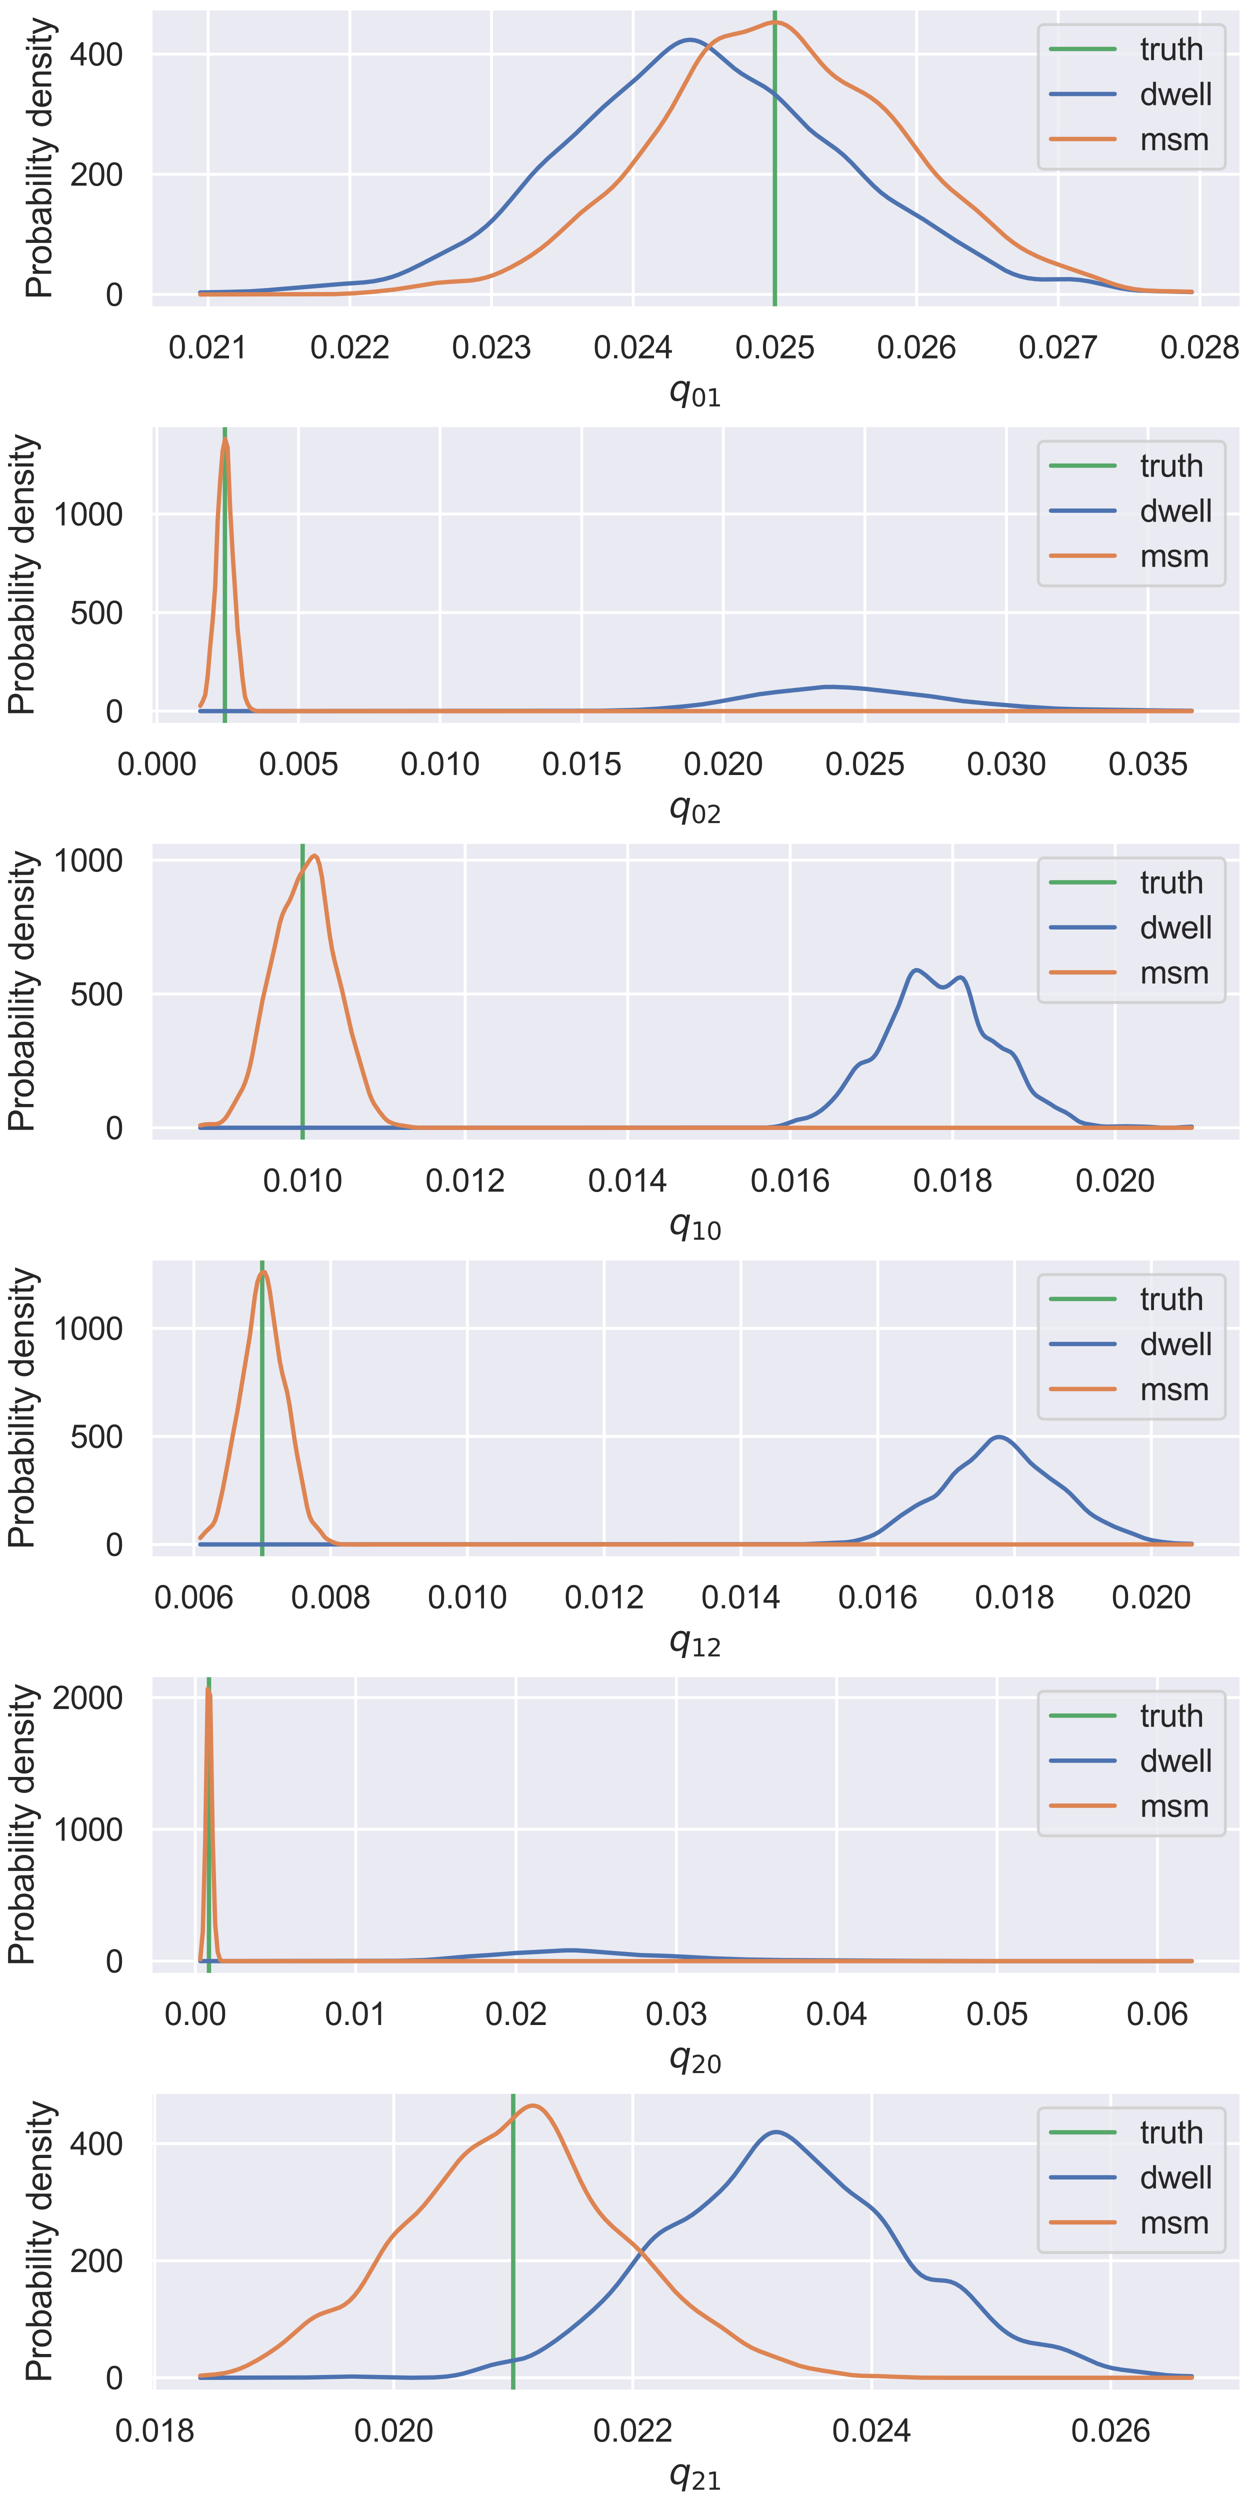 <?xml version="1.0" encoding="utf-8" standalone="no"?>
<!DOCTYPE svg PUBLIC "-//W3C//DTD SVG 1.1//EN"
  "http://www.w3.org/Graphics/SVG/1.1/DTD/svg11.dtd">
<svg xmlns:xlink="http://www.w3.org/1999/xlink" width="432pt" height="864pt" viewBox="0 0 432 864" xmlns="http://www.w3.org/2000/svg" version="1.1">
 <defs>
  <style type="text/css">*{stroke-linejoin: round; stroke-linecap: butt}</style>
 </defs>
 <g id="figure_1">
  <g id="patch_1">
   <path d="M 0 864 
L 432 864 
L 432 0 
L 0 0 
z
" style="fill: #ffffff"/>
  </g>
  <g id="axes_1">
   <g id="patch_2">
    <path d="M 52.083 106.466 
L 429 106.466 
L 429 3 
L 52.083 3 
z
" style="fill: #eaeaf2"/>
   </g>
   <g id="matplotlib.axis_1">
    <g id="xtick_1">
     <g id="line2d_1">
      <path d="M 71.947 106.466 
L 71.947 3 
" clip-path="url(#p3e009a519f)" style="fill: none; stroke: #ffffff; stroke-linecap: round"/>
     </g>
     <g id="text_1">
      <!-- 0.021 -->
      <g style="fill: #262626" transform="translate(58.185 123.839) scale(0.11 -0.11)">
       <defs>
        <path id="ArialMT-30" d="M 266 2259 
Q 266 3072 433 3567 
Q 600 4063 929 4331 
Q 1259 4600 1759 4600 
Q 2128 4600 2406 4451 
Q 2684 4303 2865 4023 
Q 3047 3744 3150 3342 
Q 3253 2941 3253 2259 
Q 3253 1453 3087 958 
Q 2922 463 2592 192 
Q 2263 -78 1759 -78 
Q 1097 -78 719 397 
Q 266 969 266 2259 
z
M 844 2259 
Q 844 1131 1108 757 
Q 1372 384 1759 384 
Q 2147 384 2411 759 
Q 2675 1134 2675 2259 
Q 2675 3391 2411 3762 
Q 2147 4134 1753 4134 
Q 1366 4134 1134 3806 
Q 844 3388 844 2259 
z
" transform="scale(0.016)"/>
        <path id="ArialMT-2e" d="M 581 0 
L 581 641 
L 1222 641 
L 1222 0 
L 581 0 
z
" transform="scale(0.016)"/>
        <path id="ArialMT-32" d="M 3222 541 
L 3222 0 
L 194 0 
Q 188 203 259 391 
Q 375 700 629 1000 
Q 884 1300 1366 1694 
Q 2113 2306 2375 2664 
Q 2638 3022 2638 3341 
Q 2638 3675 2398 3904 
Q 2159 4134 1775 4134 
Q 1369 4134 1125 3890 
Q 881 3647 878 3216 
L 300 3275 
Q 359 3922 746 4261 
Q 1134 4600 1788 4600 
Q 2447 4600 2831 4234 
Q 3216 3869 3216 3328 
Q 3216 3053 3103 2787 
Q 2991 2522 2730 2228 
Q 2469 1934 1863 1422 
Q 1356 997 1212 845 
Q 1069 694 975 541 
L 3222 541 
z
" transform="scale(0.016)"/>
        <path id="ArialMT-31" d="M 2384 0 
L 1822 0 
L 1822 3584 
Q 1619 3391 1289 3197 
Q 959 3003 697 2906 
L 697 3450 
Q 1169 3672 1522 3987 
Q 1875 4303 2022 4600 
L 2384 4600 
L 2384 0 
z
" transform="scale(0.016)"/>
       </defs>
       <use xlink:href="#ArialMT-30"/>
       <use xlink:href="#ArialMT-2e" x="55.615"/>
       <use xlink:href="#ArialMT-30" x="83.398"/>
       <use xlink:href="#ArialMT-32" x="139.014"/>
       <use xlink:href="#ArialMT-31" x="194.629"/>
      </g>
     </g>
    </g>
    <g id="xtick_2">
     <g id="line2d_2">
      <path d="M 120.913 106.466 
L 120.913 3 
" clip-path="url(#p3e009a519f)" style="fill: none; stroke: #ffffff; stroke-linecap: round"/>
     </g>
     <g id="text_2">
      <!-- 0.022 -->
      <g style="fill: #262626" transform="translate(107.151 123.839) scale(0.11 -0.11)">
       <use xlink:href="#ArialMT-30"/>
       <use xlink:href="#ArialMT-2e" x="55.615"/>
       <use xlink:href="#ArialMT-30" x="83.398"/>
       <use xlink:href="#ArialMT-32" x="139.014"/>
       <use xlink:href="#ArialMT-32" x="194.629"/>
      </g>
     </g>
    </g>
    <g id="xtick_3">
     <g id="line2d_3">
      <path d="M 169.88 106.466 
L 169.88 3 
" clip-path="url(#p3e009a519f)" style="fill: none; stroke: #ffffff; stroke-linecap: round"/>
     </g>
     <g id="text_3">
      <!-- 0.023 -->
      <g style="fill: #262626" transform="translate(156.118 123.839) scale(0.11 -0.11)">
       <defs>
        <path id="ArialMT-33" d="M 269 1209 
L 831 1284 
Q 928 806 1161 595 
Q 1394 384 1728 384 
Q 2125 384 2398 659 
Q 2672 934 2672 1341 
Q 2672 1728 2419 1979 
Q 2166 2231 1775 2231 
Q 1616 2231 1378 2169 
L 1441 2663 
Q 1497 2656 1531 2656 
Q 1891 2656 2178 2843 
Q 2466 3031 2466 3422 
Q 2466 3731 2256 3934 
Q 2047 4138 1716 4138 
Q 1388 4138 1169 3931 
Q 950 3725 888 3313 
L 325 3413 
Q 428 3978 793 4289 
Q 1159 4600 1703 4600 
Q 2078 4600 2393 4439 
Q 2709 4278 2876 4000 
Q 3044 3722 3044 3409 
Q 3044 3113 2884 2869 
Q 2725 2625 2413 2481 
Q 2819 2388 3044 2092 
Q 3269 1797 3269 1353 
Q 3269 753 2831 336 
Q 2394 -81 1725 -81 
Q 1122 -81 723 278 
Q 325 638 269 1209 
z
" transform="scale(0.016)"/>
       </defs>
       <use xlink:href="#ArialMT-30"/>
       <use xlink:href="#ArialMT-2e" x="55.615"/>
       <use xlink:href="#ArialMT-30" x="83.398"/>
       <use xlink:href="#ArialMT-32" x="139.014"/>
       <use xlink:href="#ArialMT-33" x="194.629"/>
      </g>
     </g>
    </g>
    <g id="xtick_4">
     <g id="line2d_4">
      <path d="M 218.846 106.466 
L 218.846 3 
" clip-path="url(#p3e009a519f)" style="fill: none; stroke: #ffffff; stroke-linecap: round"/>
     </g>
     <g id="text_4">
      <!-- 0.024 -->
      <g style="fill: #262626" transform="translate(205.084 123.839) scale(0.11 -0.11)">
       <defs>
        <path id="ArialMT-34" d="M 2069 0 
L 2069 1097 
L 81 1097 
L 81 1613 
L 2172 4581 
L 2631 4581 
L 2631 1613 
L 3250 1613 
L 3250 1097 
L 2631 1097 
L 2631 0 
L 2069 0 
z
M 2069 1613 
L 2069 3678 
L 634 1613 
L 2069 1613 
z
" transform="scale(0.016)"/>
       </defs>
       <use xlink:href="#ArialMT-30"/>
       <use xlink:href="#ArialMT-2e" x="55.615"/>
       <use xlink:href="#ArialMT-30" x="83.398"/>
       <use xlink:href="#ArialMT-32" x="139.014"/>
       <use xlink:href="#ArialMT-34" x="194.629"/>
      </g>
     </g>
    </g>
    <g id="xtick_5">
     <g id="line2d_5">
      <path d="M 267.813 106.466 
L 267.813 3 
" clip-path="url(#p3e009a519f)" style="fill: none; stroke: #ffffff; stroke-linecap: round"/>
     </g>
     <g id="text_5">
      <!-- 0.025 -->
      <g style="fill: #262626" transform="translate(254.051 123.839) scale(0.11 -0.11)">
       <defs>
        <path id="ArialMT-35" d="M 266 1200 
L 856 1250 
Q 922 819 1161 601 
Q 1400 384 1738 384 
Q 2144 384 2425 690 
Q 2706 997 2706 1503 
Q 2706 1984 2436 2262 
Q 2166 2541 1728 2541 
Q 1456 2541 1237 2417 
Q 1019 2294 894 2097 
L 366 2166 
L 809 4519 
L 3088 4519 
L 3088 3981 
L 1259 3981 
L 1013 2750 
Q 1425 3038 1878 3038 
Q 2478 3038 2890 2622 
Q 3303 2206 3303 1553 
Q 3303 931 2941 478 
Q 2500 -78 1738 -78 
Q 1113 -78 717 272 
Q 322 622 266 1200 
z
" transform="scale(0.016)"/>
       </defs>
       <use xlink:href="#ArialMT-30"/>
       <use xlink:href="#ArialMT-2e" x="55.615"/>
       <use xlink:href="#ArialMT-30" x="83.398"/>
       <use xlink:href="#ArialMT-32" x="139.014"/>
       <use xlink:href="#ArialMT-35" x="194.629"/>
      </g>
     </g>
    </g>
    <g id="xtick_6">
     <g id="line2d_6">
      <path d="M 316.779 106.466 
L 316.779 3 
" clip-path="url(#p3e009a519f)" style="fill: none; stroke: #ffffff; stroke-linecap: round"/>
     </g>
     <g id="text_6">
      <!-- 0.026 -->
      <g style="fill: #262626" transform="translate(303.017 123.839) scale(0.11 -0.11)">
       <defs>
        <path id="ArialMT-36" d="M 3184 3459 
L 2625 3416 
Q 2550 3747 2413 3897 
Q 2184 4138 1850 4138 
Q 1581 4138 1378 3988 
Q 1113 3794 959 3422 
Q 806 3050 800 2363 
Q 1003 2672 1297 2822 
Q 1591 2972 1913 2972 
Q 2475 2972 2870 2558 
Q 3266 2144 3266 1488 
Q 3266 1056 3080 686 
Q 2894 316 2569 119 
Q 2244 -78 1831 -78 
Q 1128 -78 684 439 
Q 241 956 241 2144 
Q 241 3472 731 4075 
Q 1159 4600 1884 4600 
Q 2425 4600 2770 4297 
Q 3116 3994 3184 3459 
z
M 888 1484 
Q 888 1194 1011 928 
Q 1134 663 1356 523 
Q 1578 384 1822 384 
Q 2178 384 2434 671 
Q 2691 959 2691 1453 
Q 2691 1928 2437 2201 
Q 2184 2475 1800 2475 
Q 1419 2475 1153 2201 
Q 888 1928 888 1484 
z
" transform="scale(0.016)"/>
       </defs>
       <use xlink:href="#ArialMT-30"/>
       <use xlink:href="#ArialMT-2e" x="55.615"/>
       <use xlink:href="#ArialMT-30" x="83.398"/>
       <use xlink:href="#ArialMT-32" x="139.014"/>
       <use xlink:href="#ArialMT-36" x="194.629"/>
      </g>
     </g>
    </g>
    <g id="xtick_7">
     <g id="line2d_7">
      <path d="M 365.746 106.466 
L 365.746 3 
" clip-path="url(#p3e009a519f)" style="fill: none; stroke: #ffffff; stroke-linecap: round"/>
     </g>
     <g id="text_7">
      <!-- 0.027 -->
      <g style="fill: #262626" transform="translate(351.984 123.839) scale(0.11 -0.11)">
       <defs>
        <path id="ArialMT-37" d="M 303 3981 
L 303 4522 
L 3269 4522 
L 3269 4084 
Q 2831 3619 2401 2847 
Q 1972 2075 1738 1259 
Q 1569 684 1522 0 
L 944 0 
Q 953 541 1156 1306 
Q 1359 2072 1739 2783 
Q 2119 3494 2547 3981 
L 303 3981 
z
" transform="scale(0.016)"/>
       </defs>
       <use xlink:href="#ArialMT-30"/>
       <use xlink:href="#ArialMT-2e" x="55.615"/>
       <use xlink:href="#ArialMT-30" x="83.398"/>
       <use xlink:href="#ArialMT-32" x="139.014"/>
       <use xlink:href="#ArialMT-37" x="194.629"/>
      </g>
     </g>
    </g>
    <g id="xtick_8">
     <g id="line2d_8">
      <path d="M 414.713 106.466 
L 414.713 3 
" clip-path="url(#p3e009a519f)" style="fill: none; stroke: #ffffff; stroke-linecap: round"/>
     </g>
     <g id="text_8">
      <!-- 0.028 -->
      <g style="fill: #262626" transform="translate(400.951 123.839) scale(0.11 -0.11)">
       <defs>
        <path id="ArialMT-38" d="M 1131 2484 
Q 781 2613 612 2850 
Q 444 3088 444 3419 
Q 444 3919 803 4259 
Q 1163 4600 1759 4600 
Q 2359 4600 2725 4251 
Q 3091 3903 3091 3403 
Q 3091 3084 2923 2848 
Q 2756 2613 2416 2484 
Q 2838 2347 3058 2040 
Q 3278 1734 3278 1309 
Q 3278 722 2862 322 
Q 2447 -78 1769 -78 
Q 1091 -78 675 323 
Q 259 725 259 1325 
Q 259 1772 486 2073 
Q 713 2375 1131 2484 
z
M 1019 3438 
Q 1019 3113 1228 2906 
Q 1438 2700 1772 2700 
Q 2097 2700 2305 2904 
Q 2513 3109 2513 3406 
Q 2513 3716 2298 3927 
Q 2084 4138 1766 4138 
Q 1444 4138 1231 3931 
Q 1019 3725 1019 3438 
z
M 838 1322 
Q 838 1081 952 856 
Q 1066 631 1291 507 
Q 1516 384 1775 384 
Q 2178 384 2440 643 
Q 2703 903 2703 1303 
Q 2703 1709 2433 1975 
Q 2163 2241 1756 2241 
Q 1359 2241 1098 1978 
Q 838 1716 838 1322 
z
" transform="scale(0.016)"/>
       </defs>
       <use xlink:href="#ArialMT-30"/>
       <use xlink:href="#ArialMT-2e" x="55.615"/>
       <use xlink:href="#ArialMT-30" x="83.398"/>
       <use xlink:href="#ArialMT-32" x="139.014"/>
       <use xlink:href="#ArialMT-38" x="194.629"/>
      </g>
     </g>
    </g>
    <g id="text_9">
     <!-- $q_{01}$ -->
     <g style="fill: #262626" transform="translate(231.182 138.48) scale(0.12 -0.12)">
      <defs>
       <path id="DejaVuSans-Oblique-71" d="M 2669 525 
Q 2438 222 2123 65 
Q 1809 -91 1428 -91 
Q 897 -91 595 267 
Q 294 625 294 1253 
Q 294 1759 480 2231 
Q 666 2703 1013 3078 
Q 1238 3322 1530 3453 
Q 1822 3584 2144 3584 
Q 2531 3584 2781 3431 
Q 3031 3278 3144 2969 
L 3244 3494 
L 3822 3494 
L 2888 -1319 
L 2309 -1319 
L 2669 525 
z
M 891 1338 
Q 891 875 1084 633 
Q 1278 391 1644 391 
Q 2188 391 2572 911 
Q 2956 1431 2956 2175 
Q 2956 2625 2757 2864 
Q 2559 3103 2188 3103 
Q 1916 3103 1684 2976 
Q 1453 2850 1281 2606 
Q 1100 2350 995 2006 
Q 891 1663 891 1338 
z
" transform="scale(0.016)"/>
       <path id="DejaVuSans-30" d="M 2034 4250 
Q 1547 4250 1301 3770 
Q 1056 3291 1056 2328 
Q 1056 1369 1301 889 
Q 1547 409 2034 409 
Q 2525 409 2770 889 
Q 3016 1369 3016 2328 
Q 3016 3291 2770 3770 
Q 2525 4250 2034 4250 
z
M 2034 4750 
Q 2819 4750 3233 4129 
Q 3647 3509 3647 2328 
Q 3647 1150 3233 529 
Q 2819 -91 2034 -91 
Q 1250 -91 836 529 
Q 422 1150 422 2328 
Q 422 3509 836 4129 
Q 1250 4750 2034 4750 
z
" transform="scale(0.016)"/>
       <path id="DejaVuSans-31" d="M 794 531 
L 1825 531 
L 1825 4091 
L 703 3866 
L 703 4441 
L 1819 4666 
L 2450 4666 
L 2450 531 
L 3481 531 
L 3481 0 
L 794 0 
L 794 531 
z
" transform="scale(0.016)"/>
      </defs>
      <use xlink:href="#DejaVuSans-Oblique-71"/>
      <use xlink:href="#DejaVuSans-30" transform="translate(63.477 -16.406) scale(0.7)"/>
      <use xlink:href="#DejaVuSans-31" transform="translate(108.013 -16.406) scale(0.7)"/>
     </g>
    </g>
   </g>
   <g id="matplotlib.axis_2">
    <g id="ytick_1">
     <g id="line2d_9">
      <path d="M 52.083 101.763 
L 429 101.763 
" clip-path="url(#p3e009a519f)" style="fill: none; stroke: #ffffff; stroke-linecap: round"/>
     </g>
     <g id="text_10">
      <!-- 0 -->
      <g style="fill: #262626" transform="translate(36.466 105.699) scale(0.11 -0.11)">
       <use xlink:href="#ArialMT-30"/>
      </g>
     </g>
    </g>
    <g id="ytick_2">
     <g id="line2d_10">
      <path d="M 52.083 60.234 
L 429 60.234 
" clip-path="url(#p3e009a519f)" style="fill: none; stroke: #ffffff; stroke-linecap: round"/>
     </g>
     <g id="text_11">
      <!-- 200 -->
      <g style="fill: #262626" transform="translate(24.232 64.171) scale(0.11 -0.11)">
       <use xlink:href="#ArialMT-32"/>
       <use xlink:href="#ArialMT-30" x="55.615"/>
       <use xlink:href="#ArialMT-30" x="111.23"/>
      </g>
     </g>
    </g>
    <g id="ytick_3">
     <g id="line2d_11">
      <path d="M 52.083 18.705 
L 429 18.705 
" clip-path="url(#p3e009a519f)" style="fill: none; stroke: #ffffff; stroke-linecap: round"/>
     </g>
     <g id="text_12">
      <!-- 400 -->
      <g style="fill: #262626" transform="translate(24.232 22.642) scale(0.11 -0.11)">
       <use xlink:href="#ArialMT-34"/>
       <use xlink:href="#ArialMT-30" x="55.615"/>
       <use xlink:href="#ArialMT-30" x="111.23"/>
      </g>
     </g>
    </g>
    <g id="text_13">
     <!-- Probability density -->
     <g style="fill: #262626" transform="translate(17.707 103.422) rotate(-90) scale(0.12 -0.12)">
      <defs>
       <path id="ArialMT-50" d="M 494 0 
L 494 4581 
L 2222 4581 
Q 2678 4581 2919 4538 
Q 3256 4481 3484 4323 
Q 3713 4166 3852 3881 
Q 3991 3597 3991 3256 
Q 3991 2672 3619 2267 
Q 3247 1863 2275 1863 
L 1100 1863 
L 1100 0 
L 494 0 
z
M 1100 2403 
L 2284 2403 
Q 2872 2403 3119 2622 
Q 3366 2841 3366 3238 
Q 3366 3525 3220 3729 
Q 3075 3934 2838 4000 
Q 2684 4041 2272 4041 
L 1100 4041 
L 1100 2403 
z
" transform="scale(0.016)"/>
       <path id="ArialMT-72" d="M 416 0 
L 416 3319 
L 922 3319 
L 922 2816 
Q 1116 3169 1280 3281 
Q 1444 3394 1641 3394 
Q 1925 3394 2219 3213 
L 2025 2691 
Q 1819 2813 1613 2813 
Q 1428 2813 1281 2702 
Q 1134 2591 1072 2394 
Q 978 2094 978 1738 
L 978 0 
L 416 0 
z
" transform="scale(0.016)"/>
       <path id="ArialMT-6f" d="M 213 1659 
Q 213 2581 725 3025 
Q 1153 3394 1769 3394 
Q 2453 3394 2887 2945 
Q 3322 2497 3322 1706 
Q 3322 1066 3130 698 
Q 2938 331 2570 128 
Q 2203 -75 1769 -75 
Q 1072 -75 642 372 
Q 213 819 213 1659 
z
M 791 1659 
Q 791 1022 1069 705 
Q 1347 388 1769 388 
Q 2188 388 2466 706 
Q 2744 1025 2744 1678 
Q 2744 2294 2464 2611 
Q 2184 2928 1769 2928 
Q 1347 2928 1069 2612 
Q 791 2297 791 1659 
z
" transform="scale(0.016)"/>
       <path id="ArialMT-62" d="M 941 0 
L 419 0 
L 419 4581 
L 981 4581 
L 981 2947 
Q 1338 3394 1891 3394 
Q 2197 3394 2470 3270 
Q 2744 3147 2920 2923 
Q 3097 2700 3197 2384 
Q 3297 2069 3297 1709 
Q 3297 856 2875 390 
Q 2453 -75 1863 -75 
Q 1275 -75 941 416 
L 941 0 
z
M 934 1684 
Q 934 1088 1097 822 
Q 1363 388 1816 388 
Q 2184 388 2453 708 
Q 2722 1028 2722 1663 
Q 2722 2313 2464 2622 
Q 2206 2931 1841 2931 
Q 1472 2931 1203 2611 
Q 934 2291 934 1684 
z
" transform="scale(0.016)"/>
       <path id="ArialMT-61" d="M 2588 409 
Q 2275 144 1986 34 
Q 1697 -75 1366 -75 
Q 819 -75 525 192 
Q 231 459 231 875 
Q 231 1119 342 1320 
Q 453 1522 633 1644 
Q 813 1766 1038 1828 
Q 1203 1872 1538 1913 
Q 2219 1994 2541 2106 
Q 2544 2222 2544 2253 
Q 2544 2597 2384 2738 
Q 2169 2928 1744 2928 
Q 1347 2928 1158 2789 
Q 969 2650 878 2297 
L 328 2372 
Q 403 2725 575 2942 
Q 747 3159 1072 3276 
Q 1397 3394 1825 3394 
Q 2250 3394 2515 3294 
Q 2781 3194 2906 3042 
Q 3031 2891 3081 2659 
Q 3109 2516 3109 2141 
L 3109 1391 
Q 3109 606 3145 398 
Q 3181 191 3288 0 
L 2700 0 
Q 2613 175 2588 409 
z
M 2541 1666 
Q 2234 1541 1622 1453 
Q 1275 1403 1131 1340 
Q 988 1278 909 1158 
Q 831 1038 831 891 
Q 831 666 1001 516 
Q 1172 366 1500 366 
Q 1825 366 2078 508 
Q 2331 650 2450 897 
Q 2541 1088 2541 1459 
L 2541 1666 
z
" transform="scale(0.016)"/>
       <path id="ArialMT-69" d="M 425 3934 
L 425 4581 
L 988 4581 
L 988 3934 
L 425 3934 
z
M 425 0 
L 425 3319 
L 988 3319 
L 988 0 
L 425 0 
z
" transform="scale(0.016)"/>
       <path id="ArialMT-6c" d="M 409 0 
L 409 4581 
L 972 4581 
L 972 0 
L 409 0 
z
" transform="scale(0.016)"/>
       <path id="ArialMT-74" d="M 1650 503 
L 1731 6 
Q 1494 -44 1306 -44 
Q 1000 -44 831 53 
Q 663 150 594 308 
Q 525 466 525 972 
L 525 2881 
L 113 2881 
L 113 3319 
L 525 3319 
L 525 4141 
L 1084 4478 
L 1084 3319 
L 1650 3319 
L 1650 2881 
L 1084 2881 
L 1084 941 
Q 1084 700 1114 631 
Q 1144 563 1211 522 
Q 1278 481 1403 481 
Q 1497 481 1650 503 
z
" transform="scale(0.016)"/>
       <path id="ArialMT-79" d="M 397 -1278 
L 334 -750 
Q 519 -800 656 -800 
Q 844 -800 956 -737 
Q 1069 -675 1141 -563 
Q 1194 -478 1313 -144 
Q 1328 -97 1363 -6 
L 103 3319 
L 709 3319 
L 1400 1397 
Q 1534 1031 1641 628 
Q 1738 1016 1872 1384 
L 2581 3319 
L 3144 3319 
L 1881 -56 
Q 1678 -603 1566 -809 
Q 1416 -1088 1222 -1217 
Q 1028 -1347 759 -1347 
Q 597 -1347 397 -1278 
z
" transform="scale(0.016)"/>
       <path id="ArialMT-20" transform="scale(0.016)"/>
       <path id="ArialMT-64" d="M 2575 0 
L 2575 419 
Q 2259 -75 1647 -75 
Q 1250 -75 917 144 
Q 584 363 401 755 
Q 219 1147 219 1656 
Q 219 2153 384 2558 
Q 550 2963 881 3178 
Q 1213 3394 1622 3394 
Q 1922 3394 2156 3267 
Q 2391 3141 2538 2938 
L 2538 4581 
L 3097 4581 
L 3097 0 
L 2575 0 
z
M 797 1656 
Q 797 1019 1065 703 
Q 1334 388 1700 388 
Q 2069 388 2326 689 
Q 2584 991 2584 1609 
Q 2584 2291 2321 2609 
Q 2059 2928 1675 2928 
Q 1300 2928 1048 2622 
Q 797 2316 797 1656 
z
" transform="scale(0.016)"/>
       <path id="ArialMT-65" d="M 2694 1069 
L 3275 997 
Q 3138 488 2766 206 
Q 2394 -75 1816 -75 
Q 1088 -75 661 373 
Q 234 822 234 1631 
Q 234 2469 665 2931 
Q 1097 3394 1784 3394 
Q 2450 3394 2872 2941 
Q 3294 2488 3294 1666 
Q 3294 1616 3291 1516 
L 816 1516 
Q 847 969 1125 678 
Q 1403 388 1819 388 
Q 2128 388 2347 550 
Q 2566 713 2694 1069 
z
M 847 1978 
L 2700 1978 
Q 2663 2397 2488 2606 
Q 2219 2931 1791 2931 
Q 1403 2931 1139 2672 
Q 875 2413 847 1978 
z
" transform="scale(0.016)"/>
       <path id="ArialMT-6e" d="M 422 0 
L 422 3319 
L 928 3319 
L 928 2847 
Q 1294 3394 1984 3394 
Q 2284 3394 2536 3286 
Q 2788 3178 2913 3003 
Q 3038 2828 3088 2588 
Q 3119 2431 3119 2041 
L 3119 0 
L 2556 0 
L 2556 2019 
Q 2556 2363 2490 2533 
Q 2425 2703 2258 2804 
Q 2091 2906 1866 2906 
Q 1506 2906 1245 2678 
Q 984 2450 984 1813 
L 984 0 
L 422 0 
z
" transform="scale(0.016)"/>
       <path id="ArialMT-73" d="M 197 991 
L 753 1078 
Q 800 744 1014 566 
Q 1228 388 1613 388 
Q 2000 388 2187 545 
Q 2375 703 2375 916 
Q 2375 1106 2209 1216 
Q 2094 1291 1634 1406 
Q 1016 1563 777 1677 
Q 538 1791 414 1992 
Q 291 2194 291 2438 
Q 291 2659 392 2848 
Q 494 3038 669 3163 
Q 800 3259 1026 3326 
Q 1253 3394 1513 3394 
Q 1903 3394 2198 3281 
Q 2494 3169 2634 2976 
Q 2775 2784 2828 2463 
L 2278 2388 
Q 2241 2644 2061 2787 
Q 1881 2931 1553 2931 
Q 1166 2931 1000 2803 
Q 834 2675 834 2503 
Q 834 2394 903 2306 
Q 972 2216 1119 2156 
Q 1203 2125 1616 2013 
Q 2213 1853 2448 1751 
Q 2684 1650 2818 1456 
Q 2953 1263 2953 975 
Q 2953 694 2789 445 
Q 2625 197 2315 61 
Q 2006 -75 1616 -75 
Q 969 -75 630 194 
Q 291 463 197 991 
z
" transform="scale(0.016)"/>
      </defs>
      <use xlink:href="#ArialMT-50"/>
      <use xlink:href="#ArialMT-72" x="66.699"/>
      <use xlink:href="#ArialMT-6f" x="100"/>
      <use xlink:href="#ArialMT-62" x="155.615"/>
      <use xlink:href="#ArialMT-61" x="211.23"/>
      <use xlink:href="#ArialMT-62" x="266.846"/>
      <use xlink:href="#ArialMT-69" x="322.461"/>
      <use xlink:href="#ArialMT-6c" x="344.678"/>
      <use xlink:href="#ArialMT-69" x="366.895"/>
      <use xlink:href="#ArialMT-74" x="389.111"/>
      <use xlink:href="#ArialMT-79" x="416.895"/>
      <use xlink:href="#ArialMT-20" x="466.895"/>
      <use xlink:href="#ArialMT-64" x="494.678"/>
      <use xlink:href="#ArialMT-65" x="550.293"/>
      <use xlink:href="#ArialMT-6e" x="605.908"/>
      <use xlink:href="#ArialMT-73" x="661.523"/>
      <use xlink:href="#ArialMT-69" x="711.523"/>
      <use xlink:href="#ArialMT-74" x="733.74"/>
      <use xlink:href="#ArialMT-79" x="761.523"/>
     </g>
    </g>
   </g>
   <g id="line2d_12">
    <path d="M 267.813 106.466 
L 267.813 3 
" clip-path="url(#p3e009a519f)" style="fill: none; stroke: #55a868; stroke-width: 1.5; stroke-linecap: round"/>
   </g>
   <g id="line2d_13">
    <path d="M 69.216 101.078 
L 78.662 100.896 
L 86.391 100.689 
L 92.403 100.282 
L 118.166 98.129 
L 125.895 97.593 
L 129.33 97.163 
L 132.765 96.48 
L 135.342 95.759 
L 137.918 94.848 
L 141.353 93.373 
L 145.647 91.258 
L 160.246 83.702 
L 162.822 82.125 
L 165.399 80.316 
L 167.975 78.213 
L 170.551 75.785 
L 173.128 73.045 
L 176.563 69.023 
L 183.433 60.777 
L 186.009 57.986 
L 189.444 54.65 
L 194.597 50.132 
L 198.891 46.259 
L 204.044 41.244 
L 208.337 37.138 
L 212.631 33.387 
L 220.36 26.795 
L 224.654 22.734 
L 228.948 18.679 
L 231.524 16.562 
L 233.242 15.407 
L 234.96 14.523 
L 236.677 13.959 
L 238.395 13.75 
L 240.112 13.911 
L 241.83 14.438 
L 243.547 15.3 
L 245.265 16.447 
L 247.841 18.539 
L 253.853 23.708 
L 256.429 25.542 
L 259.005 27.086 
L 264.158 29.977 
L 266.734 31.77 
L 268.452 33.196 
L 271.028 35.672 
L 279.616 44.558 
L 282.192 46.684 
L 285.627 49.128 
L 289.062 51.578 
L 291.639 53.708 
L 294.215 56.174 
L 298.509 60.753 
L 301.944 64.287 
L 304.52 66.583 
L 307.097 68.513 
L 309.673 70.151 
L 319.119 75.806 
L 330.284 83.136 
L 347.459 93.49 
L 350.035 94.65 
L 352.612 95.529 
L 355.188 96.121 
L 357.764 96.452 
L 360.341 96.577 
L 364.635 96.527 
L 369.787 96.499 
L 373.222 96.747 
L 376.657 97.277 
L 380.951 98.228 
L 386.963 99.569 
L 390.398 100.1 
L 393.833 100.414 
L 398.986 100.601 
L 411.008 100.907 
L 411.867 100.947 
L 411.867 100.947 
" clip-path="url(#p3e009a519f)" style="fill: none; stroke: #4c72b0; stroke-width: 1.5; stroke-linecap: round"/>
   </g>
   <g id="line2d_14">
    <path d="M 69.216 101.763 
L 115.59 101.653 
L 122.46 101.356 
L 129.33 100.82 
L 136.2 100.079 
L 141.353 99.301 
L 150.8 97.78 
L 155.093 97.427 
L 162.822 96.929 
L 165.399 96.527 
L 167.975 95.913 
L 170.551 95.074 
L 173.128 94.029 
L 176.563 92.372 
L 179.998 90.478 
L 183.433 88.355 
L 186.868 85.936 
L 189.444 83.879 
L 192.88 80.822 
L 200.609 73.661 
L 204.044 70.895 
L 209.196 66.923 
L 211.773 64.614 
L 214.349 61.902 
L 216.925 58.804 
L 221.219 53.16 
L 227.231 44.996 
L 229.807 41.177 
L 232.383 36.934 
L 235.818 30.657 
L 240.112 22.772 
L 241.83 20.014 
L 243.547 17.651 
L 245.265 15.745 
L 246.982 14.304 
L 248.7 13.286 
L 250.417 12.604 
L 252.994 11.962 
L 257.288 10.986 
L 259.864 10.112 
L 265.017 8.151 
L 266.734 7.777 
L 268.452 7.719 
L 270.169 8.052 
L 271.887 8.819 
L 273.604 10.019 
L 275.322 11.609 
L 277.04 13.509 
L 280.475 17.806 
L 283.91 22.008 
L 285.627 23.851 
L 287.345 25.463 
L 289.062 26.839 
L 291.639 28.528 
L 295.074 30.357 
L 298.509 32.162 
L 301.085 33.77 
L 303.662 35.741 
L 306.238 38.141 
L 308.814 40.974 
L 311.391 44.179 
L 314.826 48.841 
L 320.837 57.058 
L 323.413 60.201 
L 325.99 62.971 
L 328.566 65.372 
L 332.001 68.182 
L 337.154 72.327 
L 340.589 75.399 
L 347.459 81.695 
L 350.035 83.732 
L 352.612 85.491 
L 355.188 86.992 
L 358.623 88.68 
L 362.058 90.113 
L 366.352 91.664 
L 377.516 95.507 
L 385.245 98.321 
L 388.68 99.282 
L 392.115 99.955 
L 395.55 100.357 
L 399.844 100.575 
L 411.867 100.826 
L 411.867 100.826 
" clip-path="url(#p3e009a519f)" style="fill: none; stroke: #dd8452; stroke-width: 1.5; stroke-linecap: round"/>
   </g>
   <g id="patch_3">
    <path d="M 52.083 106.466 
L 52.083 3 
" style="fill: none; stroke: #ffffff; stroke-width: 1.25; stroke-linejoin: miter; stroke-linecap: square"/>
   </g>
   <g id="patch_4">
    <path d="M 429 106.466 
L 429 3 
" style="fill: none; stroke: #ffffff; stroke-width: 1.25; stroke-linejoin: miter; stroke-linecap: square"/>
   </g>
   <g id="patch_5">
    <path d="M 52.083 106.466 
L 429 106.466 
" style="fill: none; stroke: #ffffff; stroke-width: 1.25; stroke-linejoin: miter; stroke-linecap: square"/>
   </g>
   <g id="patch_6">
    <path d="M 52.083 3 
L 429 3 
" style="fill: none; stroke: #ffffff; stroke-width: 1.25; stroke-linejoin: miter; stroke-linecap: square"/>
   </g>
   <g id="legend_1">
    <g id="patch_7">
     <path d="M 361.034 58.48 
L 421.3 58.48 
Q 423.5 58.48 423.5 56.28 
L 423.5 10.7 
Q 423.5 8.5 421.3 8.5 
L 361.034 8.5 
Q 358.834 8.5 358.834 10.7 
L 358.834 56.28 
Q 358.834 58.48 361.034 58.48 
z
" style="fill: #eaeaf2; opacity: 0.8; stroke: #cccccc; stroke-linejoin: miter"/>
    </g>
    <g id="line2d_15">
     <path d="M 363.234 16.924 
L 374.234 16.924 
L 385.234 16.924 
" style="fill: none; stroke: #55a868; stroke-width: 1.5; stroke-linecap: round"/>
    </g>
    <g id="text_14">
     <!-- truth -->
     <g style="fill: #262626" transform="translate(394.034 20.774) scale(0.11 -0.11)">
      <defs>
       <path id="ArialMT-75" d="M 2597 0 
L 2597 488 
Q 2209 -75 1544 -75 
Q 1250 -75 995 37 
Q 741 150 617 320 
Q 494 491 444 738 
Q 409 903 409 1263 
L 409 3319 
L 972 3319 
L 972 1478 
Q 972 1038 1006 884 
Q 1059 663 1231 536 
Q 1403 409 1656 409 
Q 1909 409 2131 539 
Q 2353 669 2445 892 
Q 2538 1116 2538 1541 
L 2538 3319 
L 3100 3319 
L 3100 0 
L 2597 0 
z
" transform="scale(0.016)"/>
       <path id="ArialMT-68" d="M 422 0 
L 422 4581 
L 984 4581 
L 984 2938 
Q 1378 3394 1978 3394 
Q 2347 3394 2619 3248 
Q 2891 3103 3008 2847 
Q 3125 2591 3125 2103 
L 3125 0 
L 2563 0 
L 2563 2103 
Q 2563 2525 2380 2717 
Q 2197 2909 1863 2909 
Q 1613 2909 1392 2779 
Q 1172 2650 1078 2428 
Q 984 2206 984 1816 
L 984 0 
L 422 0 
z
" transform="scale(0.016)"/>
      </defs>
      <use xlink:href="#ArialMT-74"/>
      <use xlink:href="#ArialMT-72" x="27.783"/>
      <use xlink:href="#ArialMT-75" x="61.084"/>
      <use xlink:href="#ArialMT-74" x="116.699"/>
      <use xlink:href="#ArialMT-68" x="144.482"/>
     </g>
    </g>
    <g id="line2d_16">
     <path d="M 363.234 32.484 
L 374.234 32.484 
L 385.234 32.484 
" style="fill: none; stroke: #4c72b0; stroke-width: 1.5; stroke-linecap: round"/>
    </g>
    <g id="text_15">
     <!-- dwell -->
     <g style="fill: #262626" transform="translate(394.034 36.334) scale(0.11 -0.11)">
      <defs>
       <path id="ArialMT-77" d="M 1034 0 
L 19 3319 
L 600 3319 
L 1128 1403 
L 1325 691 
Q 1338 744 1497 1375 
L 2025 3319 
L 2603 3319 
L 3100 1394 
L 3266 759 
L 3456 1400 
L 4025 3319 
L 4572 3319 
L 3534 0 
L 2950 0 
L 2422 1988 
L 2294 2553 
L 1622 0 
L 1034 0 
z
" transform="scale(0.016)"/>
      </defs>
      <use xlink:href="#ArialMT-64"/>
      <use xlink:href="#ArialMT-77" x="55.615"/>
      <use xlink:href="#ArialMT-65" x="127.832"/>
      <use xlink:href="#ArialMT-6c" x="183.447"/>
      <use xlink:href="#ArialMT-6c" x="205.664"/>
     </g>
    </g>
    <g id="line2d_17">
     <path d="M 363.234 48.044 
L 374.234 48.044 
L 385.234 48.044 
" style="fill: none; stroke: #dd8452; stroke-width: 1.5; stroke-linecap: round"/>
    </g>
    <g id="text_16">
     <!-- msm -->
     <g style="fill: #262626" transform="translate(394.034 51.894) scale(0.11 -0.11)">
      <defs>
       <path id="ArialMT-6d" d="M 422 0 
L 422 3319 
L 925 3319 
L 925 2853 
Q 1081 3097 1340 3245 
Q 1600 3394 1931 3394 
Q 2300 3394 2536 3241 
Q 2772 3088 2869 2813 
Q 3263 3394 3894 3394 
Q 4388 3394 4653 3120 
Q 4919 2847 4919 2278 
L 4919 0 
L 4359 0 
L 4359 2091 
Q 4359 2428 4304 2576 
Q 4250 2725 4106 2815 
Q 3963 2906 3769 2906 
Q 3419 2906 3187 2673 
Q 2956 2441 2956 1928 
L 2956 0 
L 2394 0 
L 2394 2156 
Q 2394 2531 2256 2718 
Q 2119 2906 1806 2906 
Q 1569 2906 1367 2781 
Q 1166 2656 1075 2415 
Q 984 2175 984 1722 
L 984 0 
L 422 0 
z
" transform="scale(0.016)"/>
      </defs>
      <use xlink:href="#ArialMT-6d"/>
      <use xlink:href="#ArialMT-73" x="83.301"/>
      <use xlink:href="#ArialMT-6d" x="133.301"/>
     </g>
    </g>
   </g>
  </g>
  <g id="axes_2">
   <g id="patch_8">
    <path d="M 52.083 250.466 
L 429 250.466 
L 429 147 
L 52.083 147 
z
" style="fill: #eaeaf2"/>
   </g>
   <g id="matplotlib.axis_3">
    <g id="xtick_9">
     <g id="line2d_18">
      <path d="M 54.239 250.466 
L 54.239 147 
" clip-path="url(#p8a50b4101c)" style="fill: none; stroke: #ffffff; stroke-linecap: round"/>
     </g>
     <g id="text_17">
      <!-- 0.000 -->
      <g style="fill: #262626" transform="translate(40.477 267.839) scale(0.11 -0.11)">
       <use xlink:href="#ArialMT-30"/>
       <use xlink:href="#ArialMT-2e" x="55.615"/>
       <use xlink:href="#ArialMT-30" x="83.398"/>
       <use xlink:href="#ArialMT-30" x="139.014"/>
       <use xlink:href="#ArialMT-30" x="194.629"/>
      </g>
     </g>
    </g>
    <g id="xtick_10">
     <g id="line2d_19">
      <path d="M 103.174 250.466 
L 103.174 147 
" clip-path="url(#p8a50b4101c)" style="fill: none; stroke: #ffffff; stroke-linecap: round"/>
     </g>
     <g id="text_18">
      <!-- 0.005 -->
      <g style="fill: #262626" transform="translate(89.412 267.839) scale(0.11 -0.11)">
       <use xlink:href="#ArialMT-30"/>
       <use xlink:href="#ArialMT-2e" x="55.615"/>
       <use xlink:href="#ArialMT-30" x="83.398"/>
       <use xlink:href="#ArialMT-30" x="139.014"/>
       <use xlink:href="#ArialMT-35" x="194.629"/>
      </g>
     </g>
    </g>
    <g id="xtick_11">
     <g id="line2d_20">
      <path d="M 152.109 250.466 
L 152.109 147 
" clip-path="url(#p8a50b4101c)" style="fill: none; stroke: #ffffff; stroke-linecap: round"/>
     </g>
     <g id="text_19">
      <!-- 0.010 -->
      <g style="fill: #262626" transform="translate(138.347 267.839) scale(0.11 -0.11)">
       <use xlink:href="#ArialMT-30"/>
       <use xlink:href="#ArialMT-2e" x="55.615"/>
       <use xlink:href="#ArialMT-30" x="83.398"/>
       <use xlink:href="#ArialMT-31" x="139.014"/>
       <use xlink:href="#ArialMT-30" x="194.629"/>
      </g>
     </g>
    </g>
    <g id="xtick_12">
     <g id="line2d_21">
      <path d="M 201.045 250.466 
L 201.045 147 
" clip-path="url(#p8a50b4101c)" style="fill: none; stroke: #ffffff; stroke-linecap: round"/>
     </g>
     <g id="text_20">
      <!-- 0.015 -->
      <g style="fill: #262626" transform="translate(187.283 267.839) scale(0.11 -0.11)">
       <use xlink:href="#ArialMT-30"/>
       <use xlink:href="#ArialMT-2e" x="55.615"/>
       <use xlink:href="#ArialMT-30" x="83.398"/>
       <use xlink:href="#ArialMT-31" x="139.014"/>
       <use xlink:href="#ArialMT-35" x="194.629"/>
      </g>
     </g>
    </g>
    <g id="xtick_13">
     <g id="line2d_22">
      <path d="M 249.98 250.466 
L 249.98 147 
" clip-path="url(#p8a50b4101c)" style="fill: none; stroke: #ffffff; stroke-linecap: round"/>
     </g>
     <g id="text_21">
      <!-- 0.020 -->
      <g style="fill: #262626" transform="translate(236.218 267.839) scale(0.11 -0.11)">
       <use xlink:href="#ArialMT-30"/>
       <use xlink:href="#ArialMT-2e" x="55.615"/>
       <use xlink:href="#ArialMT-30" x="83.398"/>
       <use xlink:href="#ArialMT-32" x="139.014"/>
       <use xlink:href="#ArialMT-30" x="194.629"/>
      </g>
     </g>
    </g>
    <g id="xtick_14">
     <g id="line2d_23">
      <path d="M 298.915 250.466 
L 298.915 147 
" clip-path="url(#p8a50b4101c)" style="fill: none; stroke: #ffffff; stroke-linecap: round"/>
     </g>
     <g id="text_22">
      <!-- 0.025 -->
      <g style="fill: #262626" transform="translate(285.153 267.839) scale(0.11 -0.11)">
       <use xlink:href="#ArialMT-30"/>
       <use xlink:href="#ArialMT-2e" x="55.615"/>
       <use xlink:href="#ArialMT-30" x="83.398"/>
       <use xlink:href="#ArialMT-32" x="139.014"/>
       <use xlink:href="#ArialMT-35" x="194.629"/>
      </g>
     </g>
    </g>
    <g id="xtick_15">
     <g id="line2d_24">
      <path d="M 347.85 250.466 
L 347.85 147 
" clip-path="url(#p8a50b4101c)" style="fill: none; stroke: #ffffff; stroke-linecap: round"/>
     </g>
     <g id="text_23">
      <!-- 0.030 -->
      <g style="fill: #262626" transform="translate(334.088 267.839) scale(0.11 -0.11)">
       <use xlink:href="#ArialMT-30"/>
       <use xlink:href="#ArialMT-2e" x="55.615"/>
       <use xlink:href="#ArialMT-30" x="83.398"/>
       <use xlink:href="#ArialMT-33" x="139.014"/>
       <use xlink:href="#ArialMT-30" x="194.629"/>
      </g>
     </g>
    </g>
    <g id="xtick_16">
     <g id="line2d_25">
      <path d="M 396.786 250.466 
L 396.786 147 
" clip-path="url(#p8a50b4101c)" style="fill: none; stroke: #ffffff; stroke-linecap: round"/>
     </g>
     <g id="text_24">
      <!-- 0.035 -->
      <g style="fill: #262626" transform="translate(383.023 267.839) scale(0.11 -0.11)">
       <use xlink:href="#ArialMT-30"/>
       <use xlink:href="#ArialMT-2e" x="55.615"/>
       <use xlink:href="#ArialMT-30" x="83.398"/>
       <use xlink:href="#ArialMT-33" x="139.014"/>
       <use xlink:href="#ArialMT-35" x="194.629"/>
      </g>
     </g>
    </g>
    <g id="text_25">
     <!-- $q_{02}$ -->
     <g style="fill: #262626" transform="translate(231.182 282.48) scale(0.12 -0.12)">
      <defs>
       <path id="DejaVuSans-32" d="M 1228 531 
L 3431 531 
L 3431 0 
L 469 0 
L 469 531 
Q 828 903 1448 1529 
Q 2069 2156 2228 2338 
Q 2531 2678 2651 2914 
Q 2772 3150 2772 3378 
Q 2772 3750 2511 3984 
Q 2250 4219 1831 4219 
Q 1534 4219 1204 4116 
Q 875 4013 500 3803 
L 500 4441 
Q 881 4594 1212 4672 
Q 1544 4750 1819 4750 
Q 2544 4750 2975 4387 
Q 3406 4025 3406 3419 
Q 3406 3131 3298 2873 
Q 3191 2616 2906 2266 
Q 2828 2175 2409 1742 
Q 1991 1309 1228 531 
z
" transform="scale(0.016)"/>
      </defs>
      <use xlink:href="#DejaVuSans-Oblique-71"/>
      <use xlink:href="#DejaVuSans-30" transform="translate(63.477 -16.406) scale(0.7)"/>
      <use xlink:href="#DejaVuSans-32" transform="translate(108.013 -16.406) scale(0.7)"/>
     </g>
    </g>
   </g>
   <g id="matplotlib.axis_4">
    <g id="ytick_4">
     <g id="line2d_26">
      <path d="M 52.083 245.763 
L 429 245.763 
" clip-path="url(#p8a50b4101c)" style="fill: none; stroke: #ffffff; stroke-linecap: round"/>
     </g>
     <g id="text_26">
      <!-- 0 -->
      <g style="fill: #262626" transform="translate(36.466 249.699) scale(0.11 -0.11)">
       <use xlink:href="#ArialMT-30"/>
      </g>
     </g>
    </g>
    <g id="ytick_5">
     <g id="line2d_27">
      <path d="M 52.083 211.702 
L 429 211.702 
" clip-path="url(#p8a50b4101c)" style="fill: none; stroke: #ffffff; stroke-linecap: round"/>
     </g>
     <g id="text_27">
      <!-- 500 -->
      <g style="fill: #262626" transform="translate(24.232 215.639) scale(0.11 -0.11)">
       <use xlink:href="#ArialMT-35"/>
       <use xlink:href="#ArialMT-30" x="55.615"/>
       <use xlink:href="#ArialMT-30" x="111.23"/>
      </g>
     </g>
    </g>
    <g id="ytick_6">
     <g id="line2d_28">
      <path d="M 52.083 177.642 
L 429 177.642 
" clip-path="url(#p8a50b4101c)" style="fill: none; stroke: #ffffff; stroke-linecap: round"/>
     </g>
     <g id="text_28">
      <!-- 1000 -->
      <g style="fill: #262626" transform="translate(18.115 181.579) scale(0.11 -0.11)">
       <use xlink:href="#ArialMT-31"/>
       <use xlink:href="#ArialMT-30" x="55.615"/>
       <use xlink:href="#ArialMT-30" x="111.23"/>
       <use xlink:href="#ArialMT-30" x="166.846"/>
      </g>
     </g>
    </g>
    <g id="text_29">
     <!-- Probability density -->
     <g style="fill: #262626" transform="translate(11.59 247.422) rotate(-90) scale(0.12 -0.12)">
      <use xlink:href="#ArialMT-50"/>
      <use xlink:href="#ArialMT-72" x="66.699"/>
      <use xlink:href="#ArialMT-6f" x="100"/>
      <use xlink:href="#ArialMT-62" x="155.615"/>
      <use xlink:href="#ArialMT-61" x="211.23"/>
      <use xlink:href="#ArialMT-62" x="266.846"/>
      <use xlink:href="#ArialMT-69" x="322.461"/>
      <use xlink:href="#ArialMT-6c" x="344.678"/>
      <use xlink:href="#ArialMT-69" x="366.895"/>
      <use xlink:href="#ArialMT-74" x="389.111"/>
      <use xlink:href="#ArialMT-79" x="416.895"/>
      <use xlink:href="#ArialMT-20" x="466.895"/>
      <use xlink:href="#ArialMT-64" x="494.678"/>
      <use xlink:href="#ArialMT-65" x="550.293"/>
      <use xlink:href="#ArialMT-6e" x="605.908"/>
      <use xlink:href="#ArialMT-73" x="661.523"/>
      <use xlink:href="#ArialMT-69" x="711.523"/>
      <use xlink:href="#ArialMT-74" x="733.74"/>
      <use xlink:href="#ArialMT-79" x="761.523"/>
     </g>
    </g>
   </g>
   <g id="line2d_29">
    <path d="M 77.728 250.466 
L 77.728 147 
" clip-path="url(#p8a50b4101c)" style="fill: none; stroke: #55a868; stroke-width: 1.5; stroke-linecap: round"/>
   </g>
   <g id="line2d_30">
    <path d="M 69.216 245.763 
L 207.479 245.653 
L 220.36 245.326 
L 227.231 244.942 
L 235.818 244.191 
L 242.689 243.424 
L 247.841 242.584 
L 262.44 239.914 
L 268.452 239.155 
L 284.768 237.432 
L 288.204 237.404 
L 293.356 237.619 
L 299.368 238.096 
L 308.814 239.161 
L 321.696 240.651 
L 332.86 242.31 
L 340.589 243.084 
L 353.47 244.175 
L 364.635 244.877 
L 372.364 245.125 
L 402.421 245.571 
L 411.867 245.654 
L 411.867 245.654 
" clip-path="url(#p8a50b4101c)" style="fill: none; stroke: #4c72b0; stroke-width: 1.5; stroke-linecap: round"/>
   </g>
   <g id="line2d_31">
    <path d="M 69.216 243.935 
L 70.075 242.346 
L 70.933 240.151 
L 71.792 233.599 
L 72.651 223.283 
L 73.51 214.306 
L 74.369 202.779 
L 75.227 179.842 
L 76.086 166.357 
L 76.945 155.853 
L 77.804 151.703 
L 78.662 154.671 
L 79.521 175.494 
L 80.38 190.879 
L 82.098 217.204 
L 83.815 234.478 
L 84.674 240.828 
L 85.533 243.085 
L 86.391 244.565 
L 87.25 245.163 
L 88.109 245.578 
L 88.968 245.757 
L 105.284 245.763 
L 411.867 245.763 
L 411.867 245.763 
" clip-path="url(#p8a50b4101c)" style="fill: none; stroke: #dd8452; stroke-width: 1.5; stroke-linecap: round"/>
   </g>
   <g id="patch_9">
    <path d="M 52.083 250.466 
L 52.083 147 
" style="fill: none; stroke: #ffffff; stroke-width: 1.25; stroke-linejoin: miter; stroke-linecap: square"/>
   </g>
   <g id="patch_10">
    <path d="M 429 250.466 
L 429 147 
" style="fill: none; stroke: #ffffff; stroke-width: 1.25; stroke-linejoin: miter; stroke-linecap: square"/>
   </g>
   <g id="patch_11">
    <path d="M 52.083 250.466 
L 429 250.466 
" style="fill: none; stroke: #ffffff; stroke-width: 1.25; stroke-linejoin: miter; stroke-linecap: square"/>
   </g>
   <g id="patch_12">
    <path d="M 52.083 147 
L 429 147 
" style="fill: none; stroke: #ffffff; stroke-width: 1.25; stroke-linejoin: miter; stroke-linecap: square"/>
   </g>
   <g id="legend_2">
    <g id="patch_13">
     <path d="M 361.034 202.48 
L 421.3 202.48 
Q 423.5 202.48 423.5 200.28 
L 423.5 154.7 
Q 423.5 152.5 421.3 152.5 
L 361.034 152.5 
Q 358.834 152.5 358.834 154.7 
L 358.834 200.28 
Q 358.834 202.48 361.034 202.48 
z
" style="fill: #eaeaf2; opacity: 0.8; stroke: #cccccc; stroke-linejoin: miter"/>
    </g>
    <g id="line2d_32">
     <path d="M 363.234 160.924 
L 374.234 160.924 
L 385.234 160.924 
" style="fill: none; stroke: #55a868; stroke-width: 1.5; stroke-linecap: round"/>
    </g>
    <g id="text_30">
     <!-- truth -->
     <g style="fill: #262626" transform="translate(394.034 164.774) scale(0.11 -0.11)">
      <use xlink:href="#ArialMT-74"/>
      <use xlink:href="#ArialMT-72" x="27.783"/>
      <use xlink:href="#ArialMT-75" x="61.084"/>
      <use xlink:href="#ArialMT-74" x="116.699"/>
      <use xlink:href="#ArialMT-68" x="144.482"/>
     </g>
    </g>
    <g id="line2d_33">
     <path d="M 363.234 176.484 
L 374.234 176.484 
L 385.234 176.484 
" style="fill: none; stroke: #4c72b0; stroke-width: 1.5; stroke-linecap: round"/>
    </g>
    <g id="text_31">
     <!-- dwell -->
     <g style="fill: #262626" transform="translate(394.034 180.334) scale(0.11 -0.11)">
      <use xlink:href="#ArialMT-64"/>
      <use xlink:href="#ArialMT-77" x="55.615"/>
      <use xlink:href="#ArialMT-65" x="127.832"/>
      <use xlink:href="#ArialMT-6c" x="183.447"/>
      <use xlink:href="#ArialMT-6c" x="205.664"/>
     </g>
    </g>
    <g id="line2d_34">
     <path d="M 363.234 192.044 
L 374.234 192.044 
L 385.234 192.044 
" style="fill: none; stroke: #dd8452; stroke-width: 1.5; stroke-linecap: round"/>
    </g>
    <g id="text_32">
     <!-- msm -->
     <g style="fill: #262626" transform="translate(394.034 195.894) scale(0.11 -0.11)">
      <use xlink:href="#ArialMT-6d"/>
      <use xlink:href="#ArialMT-73" x="83.301"/>
      <use xlink:href="#ArialMT-6d" x="133.301"/>
     </g>
    </g>
   </g>
  </g>
  <g id="axes_3">
   <g id="patch_14">
    <path d="M 52.083 394.466 
L 429 394.466 
L 429 291 
L 52.083 291 
z
" style="fill: #eaeaf2"/>
   </g>
   <g id="matplotlib.axis_5">
    <g id="xtick_17">
     <g id="line2d_35">
      <path d="M 104.595 394.466 
L 104.595 291 
" clip-path="url(#pa1e17390ae)" style="fill: none; stroke: #ffffff; stroke-linecap: round"/>
     </g>
     <g id="text_33">
      <!-- 0.010 -->
      <g style="fill: #262626" transform="translate(90.833 411.839) scale(0.11 -0.11)">
       <use xlink:href="#ArialMT-30"/>
       <use xlink:href="#ArialMT-2e" x="55.615"/>
       <use xlink:href="#ArialMT-30" x="83.398"/>
       <use xlink:href="#ArialMT-31" x="139.014"/>
       <use xlink:href="#ArialMT-30" x="194.629"/>
      </g>
     </g>
    </g>
    <g id="xtick_18">
     <g id="line2d_36">
      <path d="M 160.76 394.466 
L 160.76 291 
" clip-path="url(#pa1e17390ae)" style="fill: none; stroke: #ffffff; stroke-linecap: round"/>
     </g>
     <g id="text_34">
      <!-- 0.012 -->
      <g style="fill: #262626" transform="translate(146.998 411.839) scale(0.11 -0.11)">
       <use xlink:href="#ArialMT-30"/>
       <use xlink:href="#ArialMT-2e" x="55.615"/>
       <use xlink:href="#ArialMT-30" x="83.398"/>
       <use xlink:href="#ArialMT-31" x="139.014"/>
       <use xlink:href="#ArialMT-32" x="194.629"/>
      </g>
     </g>
    </g>
    <g id="xtick_19">
     <g id="line2d_37">
      <path d="M 216.924 394.466 
L 216.924 291 
" clip-path="url(#pa1e17390ae)" style="fill: none; stroke: #ffffff; stroke-linecap: round"/>
     </g>
     <g id="text_35">
      <!-- 0.014 -->
      <g style="fill: #262626" transform="translate(203.162 411.839) scale(0.11 -0.11)">
       <use xlink:href="#ArialMT-30"/>
       <use xlink:href="#ArialMT-2e" x="55.615"/>
       <use xlink:href="#ArialMT-30" x="83.398"/>
       <use xlink:href="#ArialMT-31" x="139.014"/>
       <use xlink:href="#ArialMT-34" x="194.629"/>
      </g>
     </g>
    </g>
    <g id="xtick_20">
     <g id="line2d_38">
      <path d="M 273.088 394.466 
L 273.088 291 
" clip-path="url(#pa1e17390ae)" style="fill: none; stroke: #ffffff; stroke-linecap: round"/>
     </g>
     <g id="text_36">
      <!-- 0.016 -->
      <g style="fill: #262626" transform="translate(259.326 411.839) scale(0.11 -0.11)">
       <use xlink:href="#ArialMT-30"/>
       <use xlink:href="#ArialMT-2e" x="55.615"/>
       <use xlink:href="#ArialMT-30" x="83.398"/>
       <use xlink:href="#ArialMT-31" x="139.014"/>
       <use xlink:href="#ArialMT-36" x="194.629"/>
      </g>
     </g>
    </g>
    <g id="xtick_21">
     <g id="line2d_39">
      <path d="M 329.253 394.466 
L 329.253 291 
" clip-path="url(#pa1e17390ae)" style="fill: none; stroke: #ffffff; stroke-linecap: round"/>
     </g>
     <g id="text_37">
      <!-- 0.018 -->
      <g style="fill: #262626" transform="translate(315.491 411.839) scale(0.11 -0.11)">
       <use xlink:href="#ArialMT-30"/>
       <use xlink:href="#ArialMT-2e" x="55.615"/>
       <use xlink:href="#ArialMT-30" x="83.398"/>
       <use xlink:href="#ArialMT-31" x="139.014"/>
       <use xlink:href="#ArialMT-38" x="194.629"/>
      </g>
     </g>
    </g>
    <g id="xtick_22">
     <g id="line2d_40">
      <path d="M 385.417 394.466 
L 385.417 291 
" clip-path="url(#pa1e17390ae)" style="fill: none; stroke: #ffffff; stroke-linecap: round"/>
     </g>
     <g id="text_38">
      <!-- 0.020 -->
      <g style="fill: #262626" transform="translate(371.655 411.839) scale(0.11 -0.11)">
       <use xlink:href="#ArialMT-30"/>
       <use xlink:href="#ArialMT-2e" x="55.615"/>
       <use xlink:href="#ArialMT-30" x="83.398"/>
       <use xlink:href="#ArialMT-32" x="139.014"/>
       <use xlink:href="#ArialMT-30" x="194.629"/>
      </g>
     </g>
    </g>
    <g id="text_39">
     <!-- $q_{10}$ -->
     <g style="fill: #262626" transform="translate(231.182 426.48) scale(0.12 -0.12)">
      <use xlink:href="#DejaVuSans-Oblique-71"/>
      <use xlink:href="#DejaVuSans-31" transform="translate(63.477 -16.406) scale(0.7)"/>
      <use xlink:href="#DejaVuSans-30" transform="translate(108.013 -16.406) scale(0.7)"/>
     </g>
    </g>
   </g>
   <g id="matplotlib.axis_6">
    <g id="ytick_7">
     <g id="line2d_41">
      <path d="M 52.083 389.763 
L 429 389.763 
" clip-path="url(#pa1e17390ae)" style="fill: none; stroke: #ffffff; stroke-linecap: round"/>
     </g>
     <g id="text_40">
      <!-- 0 -->
      <g style="fill: #262626" transform="translate(36.466 393.699) scale(0.11 -0.11)">
       <use xlink:href="#ArialMT-30"/>
      </g>
     </g>
    </g>
    <g id="ytick_8">
     <g id="line2d_42">
      <path d="M 52.083 343.524 
L 429 343.524 
" clip-path="url(#pa1e17390ae)" style="fill: none; stroke: #ffffff; stroke-linecap: round"/>
     </g>
     <g id="text_41">
      <!-- 500 -->
      <g style="fill: #262626" transform="translate(24.232 347.461) scale(0.11 -0.11)">
       <use xlink:href="#ArialMT-35"/>
       <use xlink:href="#ArialMT-30" x="55.615"/>
       <use xlink:href="#ArialMT-30" x="111.23"/>
      </g>
     </g>
    </g>
    <g id="ytick_9">
     <g id="line2d_43">
      <path d="M 52.083 297.285 
L 429 297.285 
" clip-path="url(#pa1e17390ae)" style="fill: none; stroke: #ffffff; stroke-linecap: round"/>
     </g>
     <g id="text_42">
      <!-- 1000 -->
      <g style="fill: #262626" transform="translate(18.115 301.222) scale(0.11 -0.11)">
       <use xlink:href="#ArialMT-31"/>
       <use xlink:href="#ArialMT-30" x="55.615"/>
       <use xlink:href="#ArialMT-30" x="111.23"/>
       <use xlink:href="#ArialMT-30" x="166.846"/>
      </g>
     </g>
    </g>
    <g id="text_43">
     <!-- Probability density -->
     <g style="fill: #262626" transform="translate(11.59 391.422) rotate(-90) scale(0.12 -0.12)">
      <use xlink:href="#ArialMT-50"/>
      <use xlink:href="#ArialMT-72" x="66.699"/>
      <use xlink:href="#ArialMT-6f" x="100"/>
      <use xlink:href="#ArialMT-62" x="155.615"/>
      <use xlink:href="#ArialMT-61" x="211.23"/>
      <use xlink:href="#ArialMT-62" x="266.846"/>
      <use xlink:href="#ArialMT-69" x="322.461"/>
      <use xlink:href="#ArialMT-6c" x="344.678"/>
      <use xlink:href="#ArialMT-69" x="366.895"/>
      <use xlink:href="#ArialMT-74" x="389.111"/>
      <use xlink:href="#ArialMT-79" x="416.895"/>
      <use xlink:href="#ArialMT-20" x="466.895"/>
      <use xlink:href="#ArialMT-64" x="494.678"/>
      <use xlink:href="#ArialMT-65" x="550.293"/>
      <use xlink:href="#ArialMT-6e" x="605.908"/>
      <use xlink:href="#ArialMT-73" x="661.523"/>
      <use xlink:href="#ArialMT-69" x="711.523"/>
      <use xlink:href="#ArialMT-74" x="733.74"/>
      <use xlink:href="#ArialMT-79" x="761.523"/>
     </g>
    </g>
   </g>
   <g id="line2d_44">
    <path d="M 104.595 394.466 
L 104.595 291 
" clip-path="url(#pa1e17390ae)" style="fill: none; stroke: #55a868; stroke-width: 1.5; stroke-linecap: round"/>
   </g>
   <g id="line2d_45">
    <path d="M 69.216 389.763 
L 265.017 389.695 
L 267.593 389.464 
L 269.311 389.154 
L 271.028 388.656 
L 275.322 387.08 
L 278.757 386.36 
L 280.475 385.699 
L 282.192 384.808 
L 283.91 383.665 
L 285.627 382.219 
L 287.345 380.533 
L 289.062 378.612 
L 290.78 376.302 
L 295.074 369.736 
L 295.933 368.727 
L 296.791 367.947 
L 297.65 367.406 
L 299.368 366.815 
L 300.226 366.533 
L 301.085 366.071 
L 301.944 365.314 
L 302.803 364.205 
L 303.662 362.753 
L 305.379 359.152 
L 310.532 347.718 
L 313.967 338.39 
L 314.826 336.732 
L 315.684 335.693 
L 316.543 335.279 
L 317.402 335.376 
L 318.261 335.805 
L 319.978 337.078 
L 322.555 339.385 
L 324.272 340.77 
L 325.131 341.15 
L 325.99 341.24 
L 326.848 341.043 
L 327.707 340.602 
L 329.425 339.251 
L 330.284 338.522 
L 331.142 337.953 
L 332.001 337.765 
L 332.86 338.206 
L 333.719 339.474 
L 334.577 341.619 
L 335.436 344.49 
L 337.154 350.991 
L 338.013 353.818 
L 338.871 355.997 
L 339.73 357.478 
L 340.589 358.38 
L 342.306 359.35 
L 343.165 359.838 
L 344.883 361.166 
L 346.6 362.385 
L 349.177 363.54 
L 350.035 364.273 
L 350.894 365.404 
L 351.753 366.929 
L 353.47 370.73 
L 355.188 374.524 
L 356.047 376.096 
L 356.906 377.354 
L 357.764 378.292 
L 358.623 378.961 
L 362.917 381.488 
L 364.635 382.63 
L 366.352 383.51 
L 368.07 384.31 
L 369.787 385.379 
L 372.364 387.261 
L 373.222 387.743 
L 374.94 388.338 
L 379.234 389.065 
L 380.951 389.295 
L 382.669 389.357 
L 389.539 389.251 
L 393.833 389.347 
L 397.268 389.453 
L 401.562 389.727 
L 405.856 389.725 
L 409.291 389.52 
L 411.867 389.392 
L 411.867 389.392 
" clip-path="url(#pa1e17390ae)" style="fill: none; stroke: #4c72b0; stroke-width: 1.5; stroke-linecap: round"/>
   </g>
   <g id="line2d_46">
    <path d="M 69.216 388.939 
L 70.933 388.599 
L 72.651 388.502 
L 74.369 388.518 
L 75.227 388.38 
L 76.086 388.042 
L 76.945 387.45 
L 77.804 386.567 
L 78.662 385.387 
L 80.38 382.438 
L 83.815 376.234 
L 84.674 374.225 
L 85.533 371.678 
L 86.391 368.421 
L 87.25 364.396 
L 90.685 345.885 
L 94.979 327.071 
L 96.697 319.079 
L 97.556 316.228 
L 98.414 314.262 
L 100.132 311.195 
L 100.991 309.202 
L 102.708 304.626 
L 103.567 302.724 
L 105.284 299.878 
L 107.002 297.262 
L 107.861 296.173 
L 108.72 295.703 
L 109.578 296.417 
L 110.437 298.882 
L 111.296 303.352 
L 113.013 316.327 
L 113.872 322.732 
L 114.731 327.928 
L 115.59 331.886 
L 118.166 342.018 
L 121.601 357.152 
L 123.319 363.207 
L 125.895 372.086 
L 127.613 377.785 
L 128.471 379.935 
L 129.33 381.586 
L 131.048 384.107 
L 132.765 386.26 
L 133.624 387.096 
L 134.483 387.704 
L 136.2 388.416 
L 137.918 388.832 
L 143.071 389.626 
L 145.647 389.753 
L 161.105 389.763 
L 411.867 389.763 
L 411.867 389.763 
" clip-path="url(#pa1e17390ae)" style="fill: none; stroke: #dd8452; stroke-width: 1.5; stroke-linecap: round"/>
   </g>
   <g id="patch_15">
    <path d="M 52.083 394.466 
L 52.083 291 
" style="fill: none; stroke: #ffffff; stroke-width: 1.25; stroke-linejoin: miter; stroke-linecap: square"/>
   </g>
   <g id="patch_16">
    <path d="M 429 394.466 
L 429 291 
" style="fill: none; stroke: #ffffff; stroke-width: 1.25; stroke-linejoin: miter; stroke-linecap: square"/>
   </g>
   <g id="patch_17">
    <path d="M 52.083 394.466 
L 429 394.466 
" style="fill: none; stroke: #ffffff; stroke-width: 1.25; stroke-linejoin: miter; stroke-linecap: square"/>
   </g>
   <g id="patch_18">
    <path d="M 52.083 291 
L 429 291 
" style="fill: none; stroke: #ffffff; stroke-width: 1.25; stroke-linejoin: miter; stroke-linecap: square"/>
   </g>
   <g id="legend_3">
    <g id="patch_19">
     <path d="M 361.034 346.48 
L 421.3 346.48 
Q 423.5 346.48 423.5 344.28 
L 423.5 298.7 
Q 423.5 296.5 421.3 296.5 
L 361.034 296.5 
Q 358.834 296.5 358.834 298.7 
L 358.834 344.28 
Q 358.834 346.48 361.034 346.48 
z
" style="fill: #eaeaf2; opacity: 0.8; stroke: #cccccc; stroke-linejoin: miter"/>
    </g>
    <g id="line2d_47">
     <path d="M 363.234 304.924 
L 374.234 304.924 
L 385.234 304.924 
" style="fill: none; stroke: #55a868; stroke-width: 1.5; stroke-linecap: round"/>
    </g>
    <g id="text_44">
     <!-- truth -->
     <g style="fill: #262626" transform="translate(394.034 308.774) scale(0.11 -0.11)">
      <use xlink:href="#ArialMT-74"/>
      <use xlink:href="#ArialMT-72" x="27.783"/>
      <use xlink:href="#ArialMT-75" x="61.084"/>
      <use xlink:href="#ArialMT-74" x="116.699"/>
      <use xlink:href="#ArialMT-68" x="144.482"/>
     </g>
    </g>
    <g id="line2d_48">
     <path d="M 363.234 320.484 
L 374.234 320.484 
L 385.234 320.484 
" style="fill: none; stroke: #4c72b0; stroke-width: 1.5; stroke-linecap: round"/>
    </g>
    <g id="text_45">
     <!-- dwell -->
     <g style="fill: #262626" transform="translate(394.034 324.334) scale(0.11 -0.11)">
      <use xlink:href="#ArialMT-64"/>
      <use xlink:href="#ArialMT-77" x="55.615"/>
      <use xlink:href="#ArialMT-65" x="127.832"/>
      <use xlink:href="#ArialMT-6c" x="183.447"/>
      <use xlink:href="#ArialMT-6c" x="205.664"/>
     </g>
    </g>
    <g id="line2d_49">
     <path d="M 363.234 336.044 
L 374.234 336.044 
L 385.234 336.044 
" style="fill: none; stroke: #dd8452; stroke-width: 1.5; stroke-linecap: round"/>
    </g>
    <g id="text_46">
     <!-- msm -->
     <g style="fill: #262626" transform="translate(394.034 339.894) scale(0.11 -0.11)">
      <use xlink:href="#ArialMT-6d"/>
      <use xlink:href="#ArialMT-73" x="83.301"/>
      <use xlink:href="#ArialMT-6d" x="133.301"/>
     </g>
    </g>
   </g>
  </g>
  <g id="axes_4">
   <g id="patch_20">
    <path d="M 52.083 538.466 
L 429 538.466 
L 429 435 
L 52.083 435 
z
" style="fill: #eaeaf2"/>
   </g>
   <g id="matplotlib.axis_7">
    <g id="xtick_23">
     <g id="line2d_50">
      <path d="M 66.993 538.466 
L 66.993 435 
" clip-path="url(#pec9749d998)" style="fill: none; stroke: #ffffff; stroke-linecap: round"/>
     </g>
     <g id="text_47">
      <!-- 0.006 -->
      <g style="fill: #262626" transform="translate(53.231 555.839) scale(0.11 -0.11)">
       <use xlink:href="#ArialMT-30"/>
       <use xlink:href="#ArialMT-2e" x="55.615"/>
       <use xlink:href="#ArialMT-30" x="83.398"/>
       <use xlink:href="#ArialMT-30" x="139.014"/>
       <use xlink:href="#ArialMT-36" x="194.629"/>
      </g>
     </g>
    </g>
    <g id="xtick_24">
     <g id="line2d_51">
      <path d="M 114.267 538.466 
L 114.267 435 
" clip-path="url(#pec9749d998)" style="fill: none; stroke: #ffffff; stroke-linecap: round"/>
     </g>
     <g id="text_48">
      <!-- 0.008 -->
      <g style="fill: #262626" transform="translate(100.505 555.839) scale(0.11 -0.11)">
       <use xlink:href="#ArialMT-30"/>
       <use xlink:href="#ArialMT-2e" x="55.615"/>
       <use xlink:href="#ArialMT-30" x="83.398"/>
       <use xlink:href="#ArialMT-30" x="139.014"/>
       <use xlink:href="#ArialMT-38" x="194.629"/>
      </g>
     </g>
    </g>
    <g id="xtick_25">
     <g id="line2d_52">
      <path d="M 161.542 538.466 
L 161.542 435 
" clip-path="url(#pec9749d998)" style="fill: none; stroke: #ffffff; stroke-linecap: round"/>
     </g>
     <g id="text_49">
      <!-- 0.010 -->
      <g style="fill: #262626" transform="translate(147.78 555.839) scale(0.11 -0.11)">
       <use xlink:href="#ArialMT-30"/>
       <use xlink:href="#ArialMT-2e" x="55.615"/>
       <use xlink:href="#ArialMT-30" x="83.398"/>
       <use xlink:href="#ArialMT-31" x="139.014"/>
       <use xlink:href="#ArialMT-30" x="194.629"/>
      </g>
     </g>
    </g>
    <g id="xtick_26">
     <g id="line2d_53">
      <path d="M 208.816 538.466 
L 208.816 435 
" clip-path="url(#pec9749d998)" style="fill: none; stroke: #ffffff; stroke-linecap: round"/>
     </g>
     <g id="text_50">
      <!-- 0.012 -->
      <g style="fill: #262626" transform="translate(195.054 555.839) scale(0.11 -0.11)">
       <use xlink:href="#ArialMT-30"/>
       <use xlink:href="#ArialMT-2e" x="55.615"/>
       <use xlink:href="#ArialMT-30" x="83.398"/>
       <use xlink:href="#ArialMT-31" x="139.014"/>
       <use xlink:href="#ArialMT-32" x="194.629"/>
      </g>
     </g>
    </g>
    <g id="xtick_27">
     <g id="line2d_54">
      <path d="M 256.09 538.466 
L 256.09 435 
" clip-path="url(#pec9749d998)" style="fill: none; stroke: #ffffff; stroke-linecap: round"/>
     </g>
     <g id="text_51">
      <!-- 0.014 -->
      <g style="fill: #262626" transform="translate(242.328 555.839) scale(0.11 -0.11)">
       <use xlink:href="#ArialMT-30"/>
       <use xlink:href="#ArialMT-2e" x="55.615"/>
       <use xlink:href="#ArialMT-30" x="83.398"/>
       <use xlink:href="#ArialMT-31" x="139.014"/>
       <use xlink:href="#ArialMT-34" x="194.629"/>
      </g>
     </g>
    </g>
    <g id="xtick_28">
     <g id="line2d_55">
      <path d="M 303.364 538.466 
L 303.364 435 
" clip-path="url(#pec9749d998)" style="fill: none; stroke: #ffffff; stroke-linecap: round"/>
     </g>
     <g id="text_52">
      <!-- 0.016 -->
      <g style="fill: #262626" transform="translate(289.602 555.839) scale(0.11 -0.11)">
       <use xlink:href="#ArialMT-30"/>
       <use xlink:href="#ArialMT-2e" x="55.615"/>
       <use xlink:href="#ArialMT-30" x="83.398"/>
       <use xlink:href="#ArialMT-31" x="139.014"/>
       <use xlink:href="#ArialMT-36" x="194.629"/>
      </g>
     </g>
    </g>
    <g id="xtick_29">
     <g id="line2d_56">
      <path d="M 350.639 538.466 
L 350.639 435 
" clip-path="url(#pec9749d998)" style="fill: none; stroke: #ffffff; stroke-linecap: round"/>
     </g>
     <g id="text_53">
      <!-- 0.018 -->
      <g style="fill: #262626" transform="translate(336.877 555.839) scale(0.11 -0.11)">
       <use xlink:href="#ArialMT-30"/>
       <use xlink:href="#ArialMT-2e" x="55.615"/>
       <use xlink:href="#ArialMT-30" x="83.398"/>
       <use xlink:href="#ArialMT-31" x="139.014"/>
       <use xlink:href="#ArialMT-38" x="194.629"/>
      </g>
     </g>
    </g>
    <g id="xtick_30">
     <g id="line2d_57">
      <path d="M 397.913 538.466 
L 397.913 435 
" clip-path="url(#pec9749d998)" style="fill: none; stroke: #ffffff; stroke-linecap: round"/>
     </g>
     <g id="text_54">
      <!-- 0.020 -->
      <g style="fill: #262626" transform="translate(384.151 555.839) scale(0.11 -0.11)">
       <use xlink:href="#ArialMT-30"/>
       <use xlink:href="#ArialMT-2e" x="55.615"/>
       <use xlink:href="#ArialMT-30" x="83.398"/>
       <use xlink:href="#ArialMT-32" x="139.014"/>
       <use xlink:href="#ArialMT-30" x="194.629"/>
      </g>
     </g>
    </g>
    <g id="text_55">
     <!-- $q_{12}$ -->
     <g style="fill: #262626" transform="translate(231.182 570.48) scale(0.12 -0.12)">
      <use xlink:href="#DejaVuSans-Oblique-71"/>
      <use xlink:href="#DejaVuSans-31" transform="translate(63.477 -16.406) scale(0.7)"/>
      <use xlink:href="#DejaVuSans-32" transform="translate(108.013 -16.406) scale(0.7)"/>
     </g>
    </g>
   </g>
   <g id="matplotlib.axis_8">
    <g id="ytick_10">
     <g id="line2d_58">
      <path d="M 52.083 533.763 
L 429 533.763 
" clip-path="url(#pec9749d998)" style="fill: none; stroke: #ffffff; stroke-linecap: round"/>
     </g>
     <g id="text_56">
      <!-- 0 -->
      <g style="fill: #262626" transform="translate(36.466 537.699) scale(0.11 -0.11)">
       <use xlink:href="#ArialMT-30"/>
      </g>
     </g>
    </g>
    <g id="ytick_11">
     <g id="line2d_59">
      <path d="M 52.083 496.427 
L 429 496.427 
" clip-path="url(#pec9749d998)" style="fill: none; stroke: #ffffff; stroke-linecap: round"/>
     </g>
     <g id="text_57">
      <!-- 500 -->
      <g style="fill: #262626" transform="translate(24.232 500.363) scale(0.11 -0.11)">
       <use xlink:href="#ArialMT-35"/>
       <use xlink:href="#ArialMT-30" x="55.615"/>
       <use xlink:href="#ArialMT-30" x="111.23"/>
      </g>
     </g>
    </g>
    <g id="ytick_12">
     <g id="line2d_60">
      <path d="M 52.083 459.091 
L 429 459.091 
" clip-path="url(#pec9749d998)" style="fill: none; stroke: #ffffff; stroke-linecap: round"/>
     </g>
     <g id="text_58">
      <!-- 1000 -->
      <g style="fill: #262626" transform="translate(18.115 463.027) scale(0.11 -0.11)">
       <use xlink:href="#ArialMT-31"/>
       <use xlink:href="#ArialMT-30" x="55.615"/>
       <use xlink:href="#ArialMT-30" x="111.23"/>
       <use xlink:href="#ArialMT-30" x="166.846"/>
      </g>
     </g>
    </g>
    <g id="text_59">
     <!-- Probability density -->
     <g style="fill: #262626" transform="translate(11.59 535.422) rotate(-90) scale(0.12 -0.12)">
      <use xlink:href="#ArialMT-50"/>
      <use xlink:href="#ArialMT-72" x="66.699"/>
      <use xlink:href="#ArialMT-6f" x="100"/>
      <use xlink:href="#ArialMT-62" x="155.615"/>
      <use xlink:href="#ArialMT-61" x="211.23"/>
      <use xlink:href="#ArialMT-62" x="266.846"/>
      <use xlink:href="#ArialMT-69" x="322.461"/>
      <use xlink:href="#ArialMT-6c" x="344.678"/>
      <use xlink:href="#ArialMT-69" x="366.895"/>
      <use xlink:href="#ArialMT-74" x="389.111"/>
      <use xlink:href="#ArialMT-79" x="416.895"/>
      <use xlink:href="#ArialMT-20" x="466.895"/>
      <use xlink:href="#ArialMT-64" x="494.678"/>
      <use xlink:href="#ArialMT-65" x="550.293"/>
      <use xlink:href="#ArialMT-6e" x="605.908"/>
      <use xlink:href="#ArialMT-73" x="661.523"/>
      <use xlink:href="#ArialMT-69" x="711.523"/>
      <use xlink:href="#ArialMT-74" x="733.74"/>
      <use xlink:href="#ArialMT-79" x="761.523"/>
     </g>
    </g>
   </g>
   <g id="line2d_61">
    <path d="M 90.63 538.466 
L 90.63 435 
" clip-path="url(#pec9749d998)" style="fill: none; stroke: #55a868; stroke-width: 1.5; stroke-linecap: round"/>
   </g>
   <g id="line2d_62">
    <path d="M 69.216 533.763 
L 277.898 533.674 
L 292.497 533.02 
L 295.074 532.637 
L 297.65 532.008 
L 300.226 531.171 
L 301.944 530.454 
L 303.662 529.516 
L 305.379 528.327 
L 311.391 523.747 
L 316.543 520.385 
L 318.261 519.46 
L 322.555 517.472 
L 323.413 516.85 
L 324.272 516.072 
L 325.99 514.076 
L 329.425 509.599 
L 331.142 507.895 
L 332.86 506.624 
L 335.436 504.821 
L 337.154 503.234 
L 342.306 497.747 
L 343.165 497.192 
L 344.024 496.826 
L 344.883 496.651 
L 345.742 496.659 
L 346.6 496.832 
L 347.459 497.156 
L 348.318 497.616 
L 350.035 498.91 
L 351.753 500.641 
L 356.047 505.462 
L 357.764 506.987 
L 362.917 510.957 
L 366.352 513.36 
L 368.07 514.61 
L 369.787 516.094 
L 372.364 518.76 
L 374.94 521.462 
L 376.657 522.968 
L 378.375 524.168 
L 380.951 525.594 
L 385.245 527.691 
L 387.821 528.701 
L 392.115 530.284 
L 395.55 531.641 
L 398.127 532.33 
L 401.562 532.895 
L 405.856 533.354 
L 410.15 533.513 
L 411.867 533.541 
L 411.867 533.541 
" clip-path="url(#pec9749d998)" style="fill: none; stroke: #4c72b0; stroke-width: 1.5; stroke-linecap: round"/>
   </g>
   <g id="line2d_63">
    <path d="M 69.216 531.523 
L 70.933 529.552 
L 73.51 527.019 
L 74.369 525.415 
L 75.227 522.672 
L 76.945 514.94 
L 78.662 506.019 
L 80.38 496.439 
L 82.098 487.361 
L 86.391 461.424 
L 88.109 447.78 
L 88.968 443.05 
L 89.827 440.735 
L 90.685 439.703 
L 91.544 439.709 
L 92.403 441.832 
L 93.262 446.354 
L 94.979 458.579 
L 96.697 470.477 
L 97.556 474.662 
L 99.273 481.306 
L 100.132 486.079 
L 101.849 497.864 
L 102.708 502.903 
L 106.143 520.866 
L 107.002 524.047 
L 107.861 525.863 
L 110.437 528.832 
L 112.155 531.148 
L 113.013 531.897 
L 114.731 532.825 
L 116.449 533.493 
L 118.166 533.734 
L 123.319 533.763 
L 411.867 533.763 
L 411.867 533.763 
" clip-path="url(#pec9749d998)" style="fill: none; stroke: #dd8452; stroke-width: 1.5; stroke-linecap: round"/>
   </g>
   <g id="patch_21">
    <path d="M 52.083 538.466 
L 52.083 435 
" style="fill: none; stroke: #ffffff; stroke-width: 1.25; stroke-linejoin: miter; stroke-linecap: square"/>
   </g>
   <g id="patch_22">
    <path d="M 429 538.466 
L 429 435 
" style="fill: none; stroke: #ffffff; stroke-width: 1.25; stroke-linejoin: miter; stroke-linecap: square"/>
   </g>
   <g id="patch_23">
    <path d="M 52.083 538.466 
L 429 538.466 
" style="fill: none; stroke: #ffffff; stroke-width: 1.25; stroke-linejoin: miter; stroke-linecap: square"/>
   </g>
   <g id="patch_24">
    <path d="M 52.083 435 
L 429 435 
" style="fill: none; stroke: #ffffff; stroke-width: 1.25; stroke-linejoin: miter; stroke-linecap: square"/>
   </g>
   <g id="legend_4">
    <g id="patch_25">
     <path d="M 361.034 490.48 
L 421.3 490.48 
Q 423.5 490.48 423.5 488.28 
L 423.5 442.7 
Q 423.5 440.5 421.3 440.5 
L 361.034 440.5 
Q 358.834 440.5 358.834 442.7 
L 358.834 488.28 
Q 358.834 490.48 361.034 490.48 
z
" style="fill: #eaeaf2; opacity: 0.8; stroke: #cccccc; stroke-linejoin: miter"/>
    </g>
    <g id="line2d_64">
     <path d="M 363.234 448.924 
L 374.234 448.924 
L 385.234 448.924 
" style="fill: none; stroke: #55a868; stroke-width: 1.5; stroke-linecap: round"/>
    </g>
    <g id="text_60">
     <!-- truth -->
     <g style="fill: #262626" transform="translate(394.034 452.774) scale(0.11 -0.11)">
      <use xlink:href="#ArialMT-74"/>
      <use xlink:href="#ArialMT-72" x="27.783"/>
      <use xlink:href="#ArialMT-75" x="61.084"/>
      <use xlink:href="#ArialMT-74" x="116.699"/>
      <use xlink:href="#ArialMT-68" x="144.482"/>
     </g>
    </g>
    <g id="line2d_65">
     <path d="M 363.234 464.484 
L 374.234 464.484 
L 385.234 464.484 
" style="fill: none; stroke: #4c72b0; stroke-width: 1.5; stroke-linecap: round"/>
    </g>
    <g id="text_61">
     <!-- dwell -->
     <g style="fill: #262626" transform="translate(394.034 468.334) scale(0.11 -0.11)">
      <use xlink:href="#ArialMT-64"/>
      <use xlink:href="#ArialMT-77" x="55.615"/>
      <use xlink:href="#ArialMT-65" x="127.832"/>
      <use xlink:href="#ArialMT-6c" x="183.447"/>
      <use xlink:href="#ArialMT-6c" x="205.664"/>
     </g>
    </g>
    <g id="line2d_66">
     <path d="M 363.234 480.044 
L 374.234 480.044 
L 385.234 480.044 
" style="fill: none; stroke: #dd8452; stroke-width: 1.5; stroke-linecap: round"/>
    </g>
    <g id="text_62">
     <!-- msm -->
     <g style="fill: #262626" transform="translate(394.034 483.894) scale(0.11 -0.11)">
      <use xlink:href="#ArialMT-6d"/>
      <use xlink:href="#ArialMT-73" x="83.301"/>
      <use xlink:href="#ArialMT-6d" x="133.301"/>
     </g>
    </g>
   </g>
  </g>
  <g id="axes_5">
   <g id="patch_26">
    <path d="M 52.083 682.466 
L 429 682.466 
L 429 579 
L 52.083 579 
z
" style="fill: #eaeaf2"/>
   </g>
   <g id="matplotlib.axis_9">
    <g id="xtick_31">
     <g id="line2d_67">
      <path d="M 67.509 682.466 
L 67.509 579 
" clip-path="url(#pfd69c0fdc2)" style="fill: none; stroke: #ffffff; stroke-linecap: round"/>
     </g>
     <g id="text_63">
      <!-- 0.00 -->
      <g style="fill: #262626" transform="translate(56.806 699.839) scale(0.11 -0.11)">
       <use xlink:href="#ArialMT-30"/>
       <use xlink:href="#ArialMT-2e" x="55.615"/>
       <use xlink:href="#ArialMT-30" x="83.398"/>
       <use xlink:href="#ArialMT-30" x="139.014"/>
      </g>
     </g>
    </g>
    <g id="xtick_32">
     <g id="line2d_68">
      <path d="M 122.928 682.466 
L 122.928 579 
" clip-path="url(#pfd69c0fdc2)" style="fill: none; stroke: #ffffff; stroke-linecap: round"/>
     </g>
     <g id="text_64">
      <!-- 0.01 -->
      <g style="fill: #262626" transform="translate(112.225 699.839) scale(0.11 -0.11)">
       <use xlink:href="#ArialMT-30"/>
       <use xlink:href="#ArialMT-2e" x="55.615"/>
       <use xlink:href="#ArialMT-30" x="83.398"/>
       <use xlink:href="#ArialMT-31" x="139.014"/>
      </g>
     </g>
    </g>
    <g id="xtick_33">
     <g id="line2d_69">
      <path d="M 178.347 682.466 
L 178.347 579 
" clip-path="url(#pfd69c0fdc2)" style="fill: none; stroke: #ffffff; stroke-linecap: round"/>
     </g>
     <g id="text_65">
      <!-- 0.02 -->
      <g style="fill: #262626" transform="translate(167.643 699.839) scale(0.11 -0.11)">
       <use xlink:href="#ArialMT-30"/>
       <use xlink:href="#ArialMT-2e" x="55.615"/>
       <use xlink:href="#ArialMT-30" x="83.398"/>
       <use xlink:href="#ArialMT-32" x="139.014"/>
      </g>
     </g>
    </g>
    <g id="xtick_34">
     <g id="line2d_70">
      <path d="M 233.765 682.466 
L 233.765 579 
" clip-path="url(#pfd69c0fdc2)" style="fill: none; stroke: #ffffff; stroke-linecap: round"/>
     </g>
     <g id="text_66">
      <!-- 0.03 -->
      <g style="fill: #262626" transform="translate(223.062 699.839) scale(0.11 -0.11)">
       <use xlink:href="#ArialMT-30"/>
       <use xlink:href="#ArialMT-2e" x="55.615"/>
       <use xlink:href="#ArialMT-30" x="83.398"/>
       <use xlink:href="#ArialMT-33" x="139.014"/>
      </g>
     </g>
    </g>
    <g id="xtick_35">
     <g id="line2d_71">
      <path d="M 289.184 682.466 
L 289.184 579 
" clip-path="url(#pfd69c0fdc2)" style="fill: none; stroke: #ffffff; stroke-linecap: round"/>
     </g>
     <g id="text_67">
      <!-- 0.04 -->
      <g style="fill: #262626" transform="translate(278.48 699.839) scale(0.11 -0.11)">
       <use xlink:href="#ArialMT-30"/>
       <use xlink:href="#ArialMT-2e" x="55.615"/>
       <use xlink:href="#ArialMT-30" x="83.398"/>
       <use xlink:href="#ArialMT-34" x="139.014"/>
      </g>
     </g>
    </g>
    <g id="xtick_36">
     <g id="line2d_72">
      <path d="M 344.603 682.466 
L 344.603 579 
" clip-path="url(#pfd69c0fdc2)" style="fill: none; stroke: #ffffff; stroke-linecap: round"/>
     </g>
     <g id="text_68">
      <!-- 0.05 -->
      <g style="fill: #262626" transform="translate(333.899 699.839) scale(0.11 -0.11)">
       <use xlink:href="#ArialMT-30"/>
       <use xlink:href="#ArialMT-2e" x="55.615"/>
       <use xlink:href="#ArialMT-30" x="83.398"/>
       <use xlink:href="#ArialMT-35" x="139.014"/>
      </g>
     </g>
    </g>
    <g id="xtick_37">
     <g id="line2d_73">
      <path d="M 400.021 682.466 
L 400.021 579 
" clip-path="url(#pfd69c0fdc2)" style="fill: none; stroke: #ffffff; stroke-linecap: round"/>
     </g>
     <g id="text_69">
      <!-- 0.06 -->
      <g style="fill: #262626" transform="translate(389.318 699.839) scale(0.11 -0.11)">
       <use xlink:href="#ArialMT-30"/>
       <use xlink:href="#ArialMT-2e" x="55.615"/>
       <use xlink:href="#ArialMT-30" x="83.398"/>
       <use xlink:href="#ArialMT-36" x="139.014"/>
      </g>
     </g>
    </g>
    <g id="text_70">
     <!-- $q_{20}$ -->
     <g style="fill: #262626" transform="translate(231.182 714.48) scale(0.12 -0.12)">
      <use xlink:href="#DejaVuSans-Oblique-71"/>
      <use xlink:href="#DejaVuSans-32" transform="translate(63.477 -16.406) scale(0.7)"/>
      <use xlink:href="#DejaVuSans-30" transform="translate(108.013 -16.406) scale(0.7)"/>
     </g>
    </g>
   </g>
   <g id="matplotlib.axis_10">
    <g id="ytick_13">
     <g id="line2d_74">
      <path d="M 52.083 677.763 
L 429 677.763 
" clip-path="url(#pfd69c0fdc2)" style="fill: none; stroke: #ffffff; stroke-linecap: round"/>
     </g>
     <g id="text_71">
      <!-- 0 -->
      <g style="fill: #262626" transform="translate(36.466 681.699) scale(0.11 -0.11)">
       <use xlink:href="#ArialMT-30"/>
      </g>
     </g>
    </g>
    <g id="ytick_14">
     <g id="line2d_75">
      <path d="M 52.083 632.222 
L 429 632.222 
" clip-path="url(#pfd69c0fdc2)" style="fill: none; stroke: #ffffff; stroke-linecap: round"/>
     </g>
     <g id="text_72">
      <!-- 1000 -->
      <g style="fill: #262626" transform="translate(18.115 636.159) scale(0.11 -0.11)">
       <use xlink:href="#ArialMT-31"/>
       <use xlink:href="#ArialMT-30" x="55.615"/>
       <use xlink:href="#ArialMT-30" x="111.23"/>
       <use xlink:href="#ArialMT-30" x="166.846"/>
      </g>
     </g>
    </g>
    <g id="ytick_15">
     <g id="line2d_76">
      <path d="M 52.083 586.681 
L 429 586.681 
" clip-path="url(#pfd69c0fdc2)" style="fill: none; stroke: #ffffff; stroke-linecap: round"/>
     </g>
     <g id="text_73">
      <!-- 2000 -->
      <g style="fill: #262626" transform="translate(18.115 590.618) scale(0.11 -0.11)">
       <use xlink:href="#ArialMT-32"/>
       <use xlink:href="#ArialMT-30" x="55.615"/>
       <use xlink:href="#ArialMT-30" x="111.23"/>
       <use xlink:href="#ArialMT-30" x="166.846"/>
      </g>
     </g>
    </g>
    <g id="text_74">
     <!-- Probability density -->
     <g style="fill: #262626" transform="translate(11.59 679.422) rotate(-90) scale(0.12 -0.12)">
      <use xlink:href="#ArialMT-50"/>
      <use xlink:href="#ArialMT-72" x="66.699"/>
      <use xlink:href="#ArialMT-6f" x="100"/>
      <use xlink:href="#ArialMT-62" x="155.615"/>
      <use xlink:href="#ArialMT-61" x="211.23"/>
      <use xlink:href="#ArialMT-62" x="266.846"/>
      <use xlink:href="#ArialMT-69" x="322.461"/>
      <use xlink:href="#ArialMT-6c" x="344.678"/>
      <use xlink:href="#ArialMT-69" x="366.895"/>
      <use xlink:href="#ArialMT-74" x="389.111"/>
      <use xlink:href="#ArialMT-79" x="416.895"/>
      <use xlink:href="#ArialMT-20" x="466.895"/>
      <use xlink:href="#ArialMT-64" x="494.678"/>
      <use xlink:href="#ArialMT-65" x="550.293"/>
      <use xlink:href="#ArialMT-6e" x="605.908"/>
      <use xlink:href="#ArialMT-73" x="661.523"/>
      <use xlink:href="#ArialMT-69" x="711.523"/>
      <use xlink:href="#ArialMT-74" x="733.74"/>
      <use xlink:href="#ArialMT-79" x="761.523"/>
     </g>
    </g>
   </g>
   <g id="line2d_77">
    <path d="M 72.22 682.466 
L 72.22 579 
" clip-path="url(#pfd69c0fdc2)" style="fill: none; stroke: #55a868; stroke-width: 1.5; stroke-linecap: round"/>
   </g>
   <g id="line2d_78">
    <path d="M 69.216 677.763 
L 137.059 677.665 
L 146.506 677.405 
L 150.8 677.11 
L 161.964 676.127 
L 168.834 675.692 
L 178.28 674.967 
L 195.456 674.048 
L 198.891 674.038 
L 203.185 674.286 
L 221.219 675.688 
L 226.372 675.835 
L 232.383 676.05 
L 246.982 676.828 
L 258.146 677.217 
L 271.028 677.418 
L 319.119 677.699 
L 341.448 677.755 
L 392.974 677.763 
L 411.867 677.743 
L 411.867 677.743 
" clip-path="url(#pfd69c0fdc2)" style="fill: none; stroke: #4c72b0; stroke-width: 1.5; stroke-linecap: round"/>
   </g>
   <g id="line2d_79">
    <path d="M 69.216 677.187 
L 70.075 667.786 
L 70.933 636.087 
L 71.792 583.703 
L 72.651 585.931 
L 73.51 635.38 
L 74.369 664.841 
L 75.227 674.527 
L 76.086 677.36 
L 76.945 677.762 
L 411.867 677.763 
L 411.867 677.763 
" clip-path="url(#pfd69c0fdc2)" style="fill: none; stroke: #dd8452; stroke-width: 1.5; stroke-linecap: round"/>
   </g>
   <g id="patch_27">
    <path d="M 52.083 682.466 
L 52.083 579 
" style="fill: none; stroke: #ffffff; stroke-width: 1.25; stroke-linejoin: miter; stroke-linecap: square"/>
   </g>
   <g id="patch_28">
    <path d="M 429 682.466 
L 429 579 
" style="fill: none; stroke: #ffffff; stroke-width: 1.25; stroke-linejoin: miter; stroke-linecap: square"/>
   </g>
   <g id="patch_29">
    <path d="M 52.083 682.466 
L 429 682.466 
" style="fill: none; stroke: #ffffff; stroke-width: 1.25; stroke-linejoin: miter; stroke-linecap: square"/>
   </g>
   <g id="patch_30">
    <path d="M 52.083 579 
L 429 579 
" style="fill: none; stroke: #ffffff; stroke-width: 1.25; stroke-linejoin: miter; stroke-linecap: square"/>
   </g>
   <g id="legend_5">
    <g id="patch_31">
     <path d="M 361.034 634.48 
L 421.3 634.48 
Q 423.5 634.48 423.5 632.28 
L 423.5 586.7 
Q 423.5 584.5 421.3 584.5 
L 361.034 584.5 
Q 358.834 584.5 358.834 586.7 
L 358.834 632.28 
Q 358.834 634.48 361.034 634.48 
z
" style="fill: #eaeaf2; opacity: 0.8; stroke: #cccccc; stroke-linejoin: miter"/>
    </g>
    <g id="line2d_80">
     <path d="M 363.234 592.924 
L 374.234 592.924 
L 385.234 592.924 
" style="fill: none; stroke: #55a868; stroke-width: 1.5; stroke-linecap: round"/>
    </g>
    <g id="text_75">
     <!-- truth -->
     <g style="fill: #262626" transform="translate(394.034 596.774) scale(0.11 -0.11)">
      <use xlink:href="#ArialMT-74"/>
      <use xlink:href="#ArialMT-72" x="27.783"/>
      <use xlink:href="#ArialMT-75" x="61.084"/>
      <use xlink:href="#ArialMT-74" x="116.699"/>
      <use xlink:href="#ArialMT-68" x="144.482"/>
     </g>
    </g>
    <g id="line2d_81">
     <path d="M 363.234 608.484 
L 374.234 608.484 
L 385.234 608.484 
" style="fill: none; stroke: #4c72b0; stroke-width: 1.5; stroke-linecap: round"/>
    </g>
    <g id="text_76">
     <!-- dwell -->
     <g style="fill: #262626" transform="translate(394.034 612.334) scale(0.11 -0.11)">
      <use xlink:href="#ArialMT-64"/>
      <use xlink:href="#ArialMT-77" x="55.615"/>
      <use xlink:href="#ArialMT-65" x="127.832"/>
      <use xlink:href="#ArialMT-6c" x="183.447"/>
      <use xlink:href="#ArialMT-6c" x="205.664"/>
     </g>
    </g>
    <g id="line2d_82">
     <path d="M 363.234 624.044 
L 374.234 624.044 
L 385.234 624.044 
" style="fill: none; stroke: #dd8452; stroke-width: 1.5; stroke-linecap: round"/>
    </g>
    <g id="text_77">
     <!-- msm -->
     <g style="fill: #262626" transform="translate(394.034 627.894) scale(0.11 -0.11)">
      <use xlink:href="#ArialMT-6d"/>
      <use xlink:href="#ArialMT-73" x="83.301"/>
      <use xlink:href="#ArialMT-6d" x="133.301"/>
     </g>
    </g>
   </g>
  </g>
  <g id="axes_6">
   <g id="patch_32">
    <path d="M 52.083 826.466 
L 429 826.466 
L 429 723 
L 52.083 723 
z
" style="fill: #eaeaf2"/>
   </g>
   <g id="matplotlib.axis_11">
    <g id="xtick_38">
     <g id="line2d_83">
      <path d="M 53.469 826.466 
L 53.469 723 
" clip-path="url(#pce0e2e695f)" style="fill: none; stroke: #ffffff; stroke-linecap: round"/>
     </g>
     <g id="text_78">
      <!-- 0.018 -->
      <g style="fill: #262626" transform="translate(39.707 843.839) scale(0.11 -0.11)">
       <use xlink:href="#ArialMT-30"/>
       <use xlink:href="#ArialMT-2e" x="55.615"/>
       <use xlink:href="#ArialMT-30" x="83.398"/>
       <use xlink:href="#ArialMT-31" x="139.014"/>
       <use xlink:href="#ArialMT-38" x="194.629"/>
      </g>
     </g>
    </g>
    <g id="xtick_39">
     <g id="line2d_84">
      <path d="M 136.075 826.466 
L 136.075 723 
" clip-path="url(#pce0e2e695f)" style="fill: none; stroke: #ffffff; stroke-linecap: round"/>
     </g>
     <g id="text_79">
      <!-- 0.020 -->
      <g style="fill: #262626" transform="translate(122.313 843.839) scale(0.11 -0.11)">
       <use xlink:href="#ArialMT-30"/>
       <use xlink:href="#ArialMT-2e" x="55.615"/>
       <use xlink:href="#ArialMT-30" x="83.398"/>
       <use xlink:href="#ArialMT-32" x="139.014"/>
       <use xlink:href="#ArialMT-30" x="194.629"/>
      </g>
     </g>
    </g>
    <g id="xtick_40">
     <g id="line2d_85">
      <path d="M 218.68 826.466 
L 218.68 723 
" clip-path="url(#pce0e2e695f)" style="fill: none; stroke: #ffffff; stroke-linecap: round"/>
     </g>
     <g id="text_80">
      <!-- 0.022 -->
      <g style="fill: #262626" transform="translate(204.918 843.839) scale(0.11 -0.11)">
       <use xlink:href="#ArialMT-30"/>
       <use xlink:href="#ArialMT-2e" x="55.615"/>
       <use xlink:href="#ArialMT-30" x="83.398"/>
       <use xlink:href="#ArialMT-32" x="139.014"/>
       <use xlink:href="#ArialMT-32" x="194.629"/>
      </g>
     </g>
    </g>
    <g id="xtick_41">
     <g id="line2d_86">
      <path d="M 301.286 826.466 
L 301.286 723 
" clip-path="url(#pce0e2e695f)" style="fill: none; stroke: #ffffff; stroke-linecap: round"/>
     </g>
     <g id="text_81">
      <!-- 0.024 -->
      <g style="fill: #262626" transform="translate(287.524 843.839) scale(0.11 -0.11)">
       <use xlink:href="#ArialMT-30"/>
       <use xlink:href="#ArialMT-2e" x="55.615"/>
       <use xlink:href="#ArialMT-30" x="83.398"/>
       <use xlink:href="#ArialMT-32" x="139.014"/>
       <use xlink:href="#ArialMT-34" x="194.629"/>
      </g>
     </g>
    </g>
    <g id="xtick_42">
     <g id="line2d_87">
      <path d="M 383.892 826.466 
L 383.892 723 
" clip-path="url(#pce0e2e695f)" style="fill: none; stroke: #ffffff; stroke-linecap: round"/>
     </g>
     <g id="text_82">
      <!-- 0.026 -->
      <g style="fill: #262626" transform="translate(370.13 843.839) scale(0.11 -0.11)">
       <use xlink:href="#ArialMT-30"/>
       <use xlink:href="#ArialMT-2e" x="55.615"/>
       <use xlink:href="#ArialMT-30" x="83.398"/>
       <use xlink:href="#ArialMT-32" x="139.014"/>
       <use xlink:href="#ArialMT-36" x="194.629"/>
      </g>
     </g>
    </g>
    <g id="text_83">
     <!-- $q_{21}$ -->
     <g style="fill: #262626" transform="translate(231.182 858.48) scale(0.12 -0.12)">
      <use xlink:href="#DejaVuSans-Oblique-71"/>
      <use xlink:href="#DejaVuSans-32" transform="translate(63.477 -16.406) scale(0.7)"/>
      <use xlink:href="#DejaVuSans-31" transform="translate(108.013 -16.406) scale(0.7)"/>
     </g>
    </g>
   </g>
   <g id="matplotlib.axis_12">
    <g id="ytick_16">
     <g id="line2d_88">
      <path d="M 52.083 821.763 
L 429 821.763 
" clip-path="url(#pce0e2e695f)" style="fill: none; stroke: #ffffff; stroke-linecap: round"/>
     </g>
     <g id="text_84">
      <!-- 0 -->
      <g style="fill: #262626" transform="translate(36.466 825.699) scale(0.11 -0.11)">
       <use xlink:href="#ArialMT-30"/>
      </g>
     </g>
    </g>
    <g id="ytick_17">
     <g id="line2d_89">
      <path d="M 52.083 781.291 
L 429 781.291 
" clip-path="url(#pce0e2e695f)" style="fill: none; stroke: #ffffff; stroke-linecap: round"/>
     </g>
     <g id="text_85">
      <!-- 200 -->
      <g style="fill: #262626" transform="translate(24.232 785.228) scale(0.11 -0.11)">
       <use xlink:href="#ArialMT-32"/>
       <use xlink:href="#ArialMT-30" x="55.615"/>
       <use xlink:href="#ArialMT-30" x="111.23"/>
      </g>
     </g>
    </g>
    <g id="ytick_18">
     <g id="line2d_90">
      <path d="M 52.083 740.82 
L 429 740.82 
" clip-path="url(#pce0e2e695f)" style="fill: none; stroke: #ffffff; stroke-linecap: round"/>
     </g>
     <g id="text_86">
      <!-- 400 -->
      <g style="fill: #262626" transform="translate(24.232 744.757) scale(0.11 -0.11)">
       <use xlink:href="#ArialMT-34"/>
       <use xlink:href="#ArialMT-30" x="55.615"/>
       <use xlink:href="#ArialMT-30" x="111.23"/>
      </g>
     </g>
    </g>
    <g id="text_87">
     <!-- Probability density -->
     <g style="fill: #262626" transform="translate(17.707 823.422) rotate(-90) scale(0.12 -0.12)">
      <use xlink:href="#ArialMT-50"/>
      <use xlink:href="#ArialMT-72" x="66.699"/>
      <use xlink:href="#ArialMT-6f" x="100"/>
      <use xlink:href="#ArialMT-62" x="155.615"/>
      <use xlink:href="#ArialMT-61" x="211.23"/>
      <use xlink:href="#ArialMT-62" x="266.846"/>
      <use xlink:href="#ArialMT-69" x="322.461"/>
      <use xlink:href="#ArialMT-6c" x="344.678"/>
      <use xlink:href="#ArialMT-69" x="366.895"/>
      <use xlink:href="#ArialMT-74" x="389.111"/>
      <use xlink:href="#ArialMT-79" x="416.895"/>
      <use xlink:href="#ArialMT-20" x="466.895"/>
      <use xlink:href="#ArialMT-64" x="494.678"/>
      <use xlink:href="#ArialMT-65" x="550.293"/>
      <use xlink:href="#ArialMT-6e" x="605.908"/>
      <use xlink:href="#ArialMT-73" x="661.523"/>
      <use xlink:href="#ArialMT-69" x="711.523"/>
      <use xlink:href="#ArialMT-74" x="733.74"/>
      <use xlink:href="#ArialMT-79" x="761.523"/>
     </g>
    </g>
   </g>
   <g id="line2d_91">
    <path d="M 177.377 826.466 
L 177.377 723 
" clip-path="url(#pce0e2e695f)" style="fill: none; stroke: #55a868; stroke-width: 1.5; stroke-linecap: round"/>
   </g>
   <g id="line2d_92">
    <path d="M 69.216 821.763 
L 106.143 821.663 
L 121.601 821.335 
L 142.212 821.753 
L 149.941 821.641 
L 154.235 821.349 
L 157.67 820.852 
L 160.246 820.277 
L 163.681 819.266 
L 169.693 817.385 
L 172.269 816.793 
L 180.857 815.109 
L 183.433 814.137 
L 186.009 812.838 
L 188.586 811.28 
L 192.021 808.937 
L 196.315 805.71 
L 200.609 802.206 
L 204.902 798.447 
L 208.337 795.157 
L 210.914 792.407 
L 213.49 789.343 
L 216.925 784.801 
L 222.078 777.788 
L 224.654 774.752 
L 226.372 773.059 
L 228.089 771.659 
L 229.807 770.528 
L 232.383 769.185 
L 236.677 767.066 
L 239.253 765.446 
L 241.83 763.507 
L 245.265 760.618 
L 248.7 757.483 
L 251.276 754.814 
L 253.853 751.698 
L 256.429 748.148 
L 260.723 742.107 
L 262.44 740.074 
L 264.158 738.472 
L 265.017 737.864 
L 265.875 737.394 
L 266.734 737.067 
L 267.593 736.882 
L 268.452 736.836 
L 269.311 736.923 
L 270.169 737.136 
L 271.887 737.898 
L 273.604 739.026 
L 275.322 740.413 
L 278.757 743.581 
L 291.639 755.802 
L 294.215 757.92 
L 297.65 760.39 
L 300.226 762.27 
L 301.944 763.738 
L 303.662 765.495 
L 305.379 767.603 
L 307.097 770.062 
L 309.673 774.255 
L 313.108 780.012 
L 314.826 782.55 
L 316.543 784.642 
L 318.261 786.199 
L 319.978 787.211 
L 321.696 787.757 
L 323.413 787.981 
L 326.848 788.224 
L 328.566 788.592 
L 330.284 789.284 
L 332.001 790.341 
L 333.719 791.744 
L 335.436 793.429 
L 338.871 797.273 
L 342.306 801.126 
L 344.883 803.686 
L 346.6 805.16 
L 348.318 806.427 
L 350.035 807.483 
L 351.753 808.331 
L 353.47 808.985 
L 356.047 809.655 
L 359.482 810.183 
L 363.776 810.835 
L 366.352 811.472 
L 368.928 812.35 
L 372.364 813.811 
L 379.234 816.869 
L 381.81 817.759 
L 384.386 818.421 
L 387.821 819 
L 403.279 820.89 
L 407.573 821.127 
L 411.867 821.231 
L 411.867 821.231 
" clip-path="url(#pce0e2e695f)" style="fill: none; stroke: #4c72b0; stroke-width: 1.5; stroke-linecap: round"/>
   </g>
   <g id="line2d_93">
    <path d="M 69.216 821.028 
L 74.369 820.615 
L 77.804 820.101 
L 80.38 819.48 
L 82.956 818.606 
L 85.533 817.475 
L 88.968 815.64 
L 92.403 813.549 
L 95.838 811.204 
L 98.414 809.204 
L 101.849 806.217 
L 105.284 803.202 
L 107.002 801.876 
L 108.72 800.765 
L 110.437 799.893 
L 112.155 799.235 
L 117.307 797.506 
L 119.025 796.553 
L 120.742 795.213 
L 122.46 793.432 
L 124.178 791.208 
L 125.895 788.598 
L 128.471 784.199 
L 131.907 778.244 
L 133.624 775.58 
L 135.342 773.261 
L 137.059 771.296 
L 139.635 768.847 
L 143.929 764.982 
L 146.506 762.211 
L 149.082 759.022 
L 158.529 746.75 
L 160.246 744.898 
L 161.964 743.298 
L 163.681 741.975 
L 165.399 740.898 
L 171.41 737.473 
L 173.128 736.115 
L 175.704 733.676 
L 179.139 730.288 
L 180.857 728.919 
L 181.715 728.396 
L 182.574 728.007 
L 183.433 727.771 
L 184.292 727.703 
L 185.151 727.814 
L 186.009 728.112 
L 186.868 728.6 
L 187.727 729.279 
L 188.586 730.144 
L 190.303 732.402 
L 192.021 735.276 
L 193.738 738.634 
L 196.315 744.232 
L 200.609 753.661 
L 202.326 757.048 
L 204.044 760.082 
L 205.761 762.741 
L 207.479 765.044 
L 209.196 767.04 
L 211.773 769.595 
L 215.208 772.534 
L 218.643 775.452 
L 221.219 777.941 
L 223.795 780.794 
L 233.242 791.858 
L 235.818 794.403 
L 238.395 796.696 
L 240.971 798.725 
L 244.406 801.067 
L 249.559 804.426 
L 254.711 808.191 
L 257.288 809.95 
L 259.864 811.413 
L 262.44 812.568 
L 267.593 814.481 
L 276.181 817.593 
L 279.616 818.445 
L 283.91 819.211 
L 294.215 820.823 
L 297.65 821.079 
L 303.662 821.208 
L 310.532 821.463 
L 318.261 821.716 
L 329.425 821.762 
L 411.867 821.763 
L 411.867 821.763 
" clip-path="url(#pce0e2e695f)" style="fill: none; stroke: #dd8452; stroke-width: 1.5; stroke-linecap: round"/>
   </g>
   <g id="patch_33">
    <path d="M 52.083 826.466 
L 52.083 723 
" style="fill: none; stroke: #ffffff; stroke-width: 1.25; stroke-linejoin: miter; stroke-linecap: square"/>
   </g>
   <g id="patch_34">
    <path d="M 429 826.466 
L 429 723 
" style="fill: none; stroke: #ffffff; stroke-width: 1.25; stroke-linejoin: miter; stroke-linecap: square"/>
   </g>
   <g id="patch_35">
    <path d="M 52.083 826.466 
L 429 826.466 
" style="fill: none; stroke: #ffffff; stroke-width: 1.25; stroke-linejoin: miter; stroke-linecap: square"/>
   </g>
   <g id="patch_36">
    <path d="M 52.083 723 
L 429 723 
" style="fill: none; stroke: #ffffff; stroke-width: 1.25; stroke-linejoin: miter; stroke-linecap: square"/>
   </g>
   <g id="legend_6">
    <g id="patch_37">
     <path d="M 361.034 778.48 
L 421.3 778.48 
Q 423.5 778.48 423.5 776.28 
L 423.5 730.7 
Q 423.5 728.5 421.3 728.5 
L 361.034 728.5 
Q 358.834 728.5 358.834 730.7 
L 358.834 776.28 
Q 358.834 778.48 361.034 778.48 
z
" style="fill: #eaeaf2; opacity: 0.8; stroke: #cccccc; stroke-linejoin: miter"/>
    </g>
    <g id="line2d_94">
     <path d="M 363.234 736.924 
L 374.234 736.924 
L 385.234 736.924 
" style="fill: none; stroke: #55a868; stroke-width: 1.5; stroke-linecap: round"/>
    </g>
    <g id="text_88">
     <!-- truth -->
     <g style="fill: #262626" transform="translate(394.034 740.774) scale(0.11 -0.11)">
      <use xlink:href="#ArialMT-74"/>
      <use xlink:href="#ArialMT-72" x="27.783"/>
      <use xlink:href="#ArialMT-75" x="61.084"/>
      <use xlink:href="#ArialMT-74" x="116.699"/>
      <use xlink:href="#ArialMT-68" x="144.482"/>
     </g>
    </g>
    <g id="line2d_95">
     <path d="M 363.234 752.484 
L 374.234 752.484 
L 385.234 752.484 
" style="fill: none; stroke: #4c72b0; stroke-width: 1.5; stroke-linecap: round"/>
    </g>
    <g id="text_89">
     <!-- dwell -->
     <g style="fill: #262626" transform="translate(394.034 756.334) scale(0.11 -0.11)">
      <use xlink:href="#ArialMT-64"/>
      <use xlink:href="#ArialMT-77" x="55.615"/>
      <use xlink:href="#ArialMT-65" x="127.832"/>
      <use xlink:href="#ArialMT-6c" x="183.447"/>
      <use xlink:href="#ArialMT-6c" x="205.664"/>
     </g>
    </g>
    <g id="line2d_96">
     <path d="M 363.234 768.044 
L 374.234 768.044 
L 385.234 768.044 
" style="fill: none; stroke: #dd8452; stroke-width: 1.5; stroke-linecap: round"/>
    </g>
    <g id="text_90">
     <!-- msm -->
     <g style="fill: #262626" transform="translate(394.034 771.894) scale(0.11 -0.11)">
      <use xlink:href="#ArialMT-6d"/>
      <use xlink:href="#ArialMT-73" x="83.301"/>
      <use xlink:href="#ArialMT-6d" x="133.301"/>
     </g>
    </g>
   </g>
  </g>
 </g>
 <defs>
  <clipPath id="p3e009a519f">
   <rect x="52.083" y="3" width="376.916" height="103.465"/>
  </clipPath>
  <clipPath id="p8a50b4101c">
   <rect x="52.083" y="147" width="376.916" height="103.465"/>
  </clipPath>
  <clipPath id="pa1e17390ae">
   <rect x="52.083" y="291" width="376.916" height="103.465"/>
  </clipPath>
  <clipPath id="pec9749d998">
   <rect x="52.083" y="435" width="376.916" height="103.465"/>
  </clipPath>
  <clipPath id="pfd69c0fdc2">
   <rect x="52.083" y="579" width="376.916" height="103.465"/>
  </clipPath>
  <clipPath id="pce0e2e695f">
   <rect x="52.083" y="723" width="376.916" height="103.465"/>
  </clipPath>
 </defs>
</svg>
